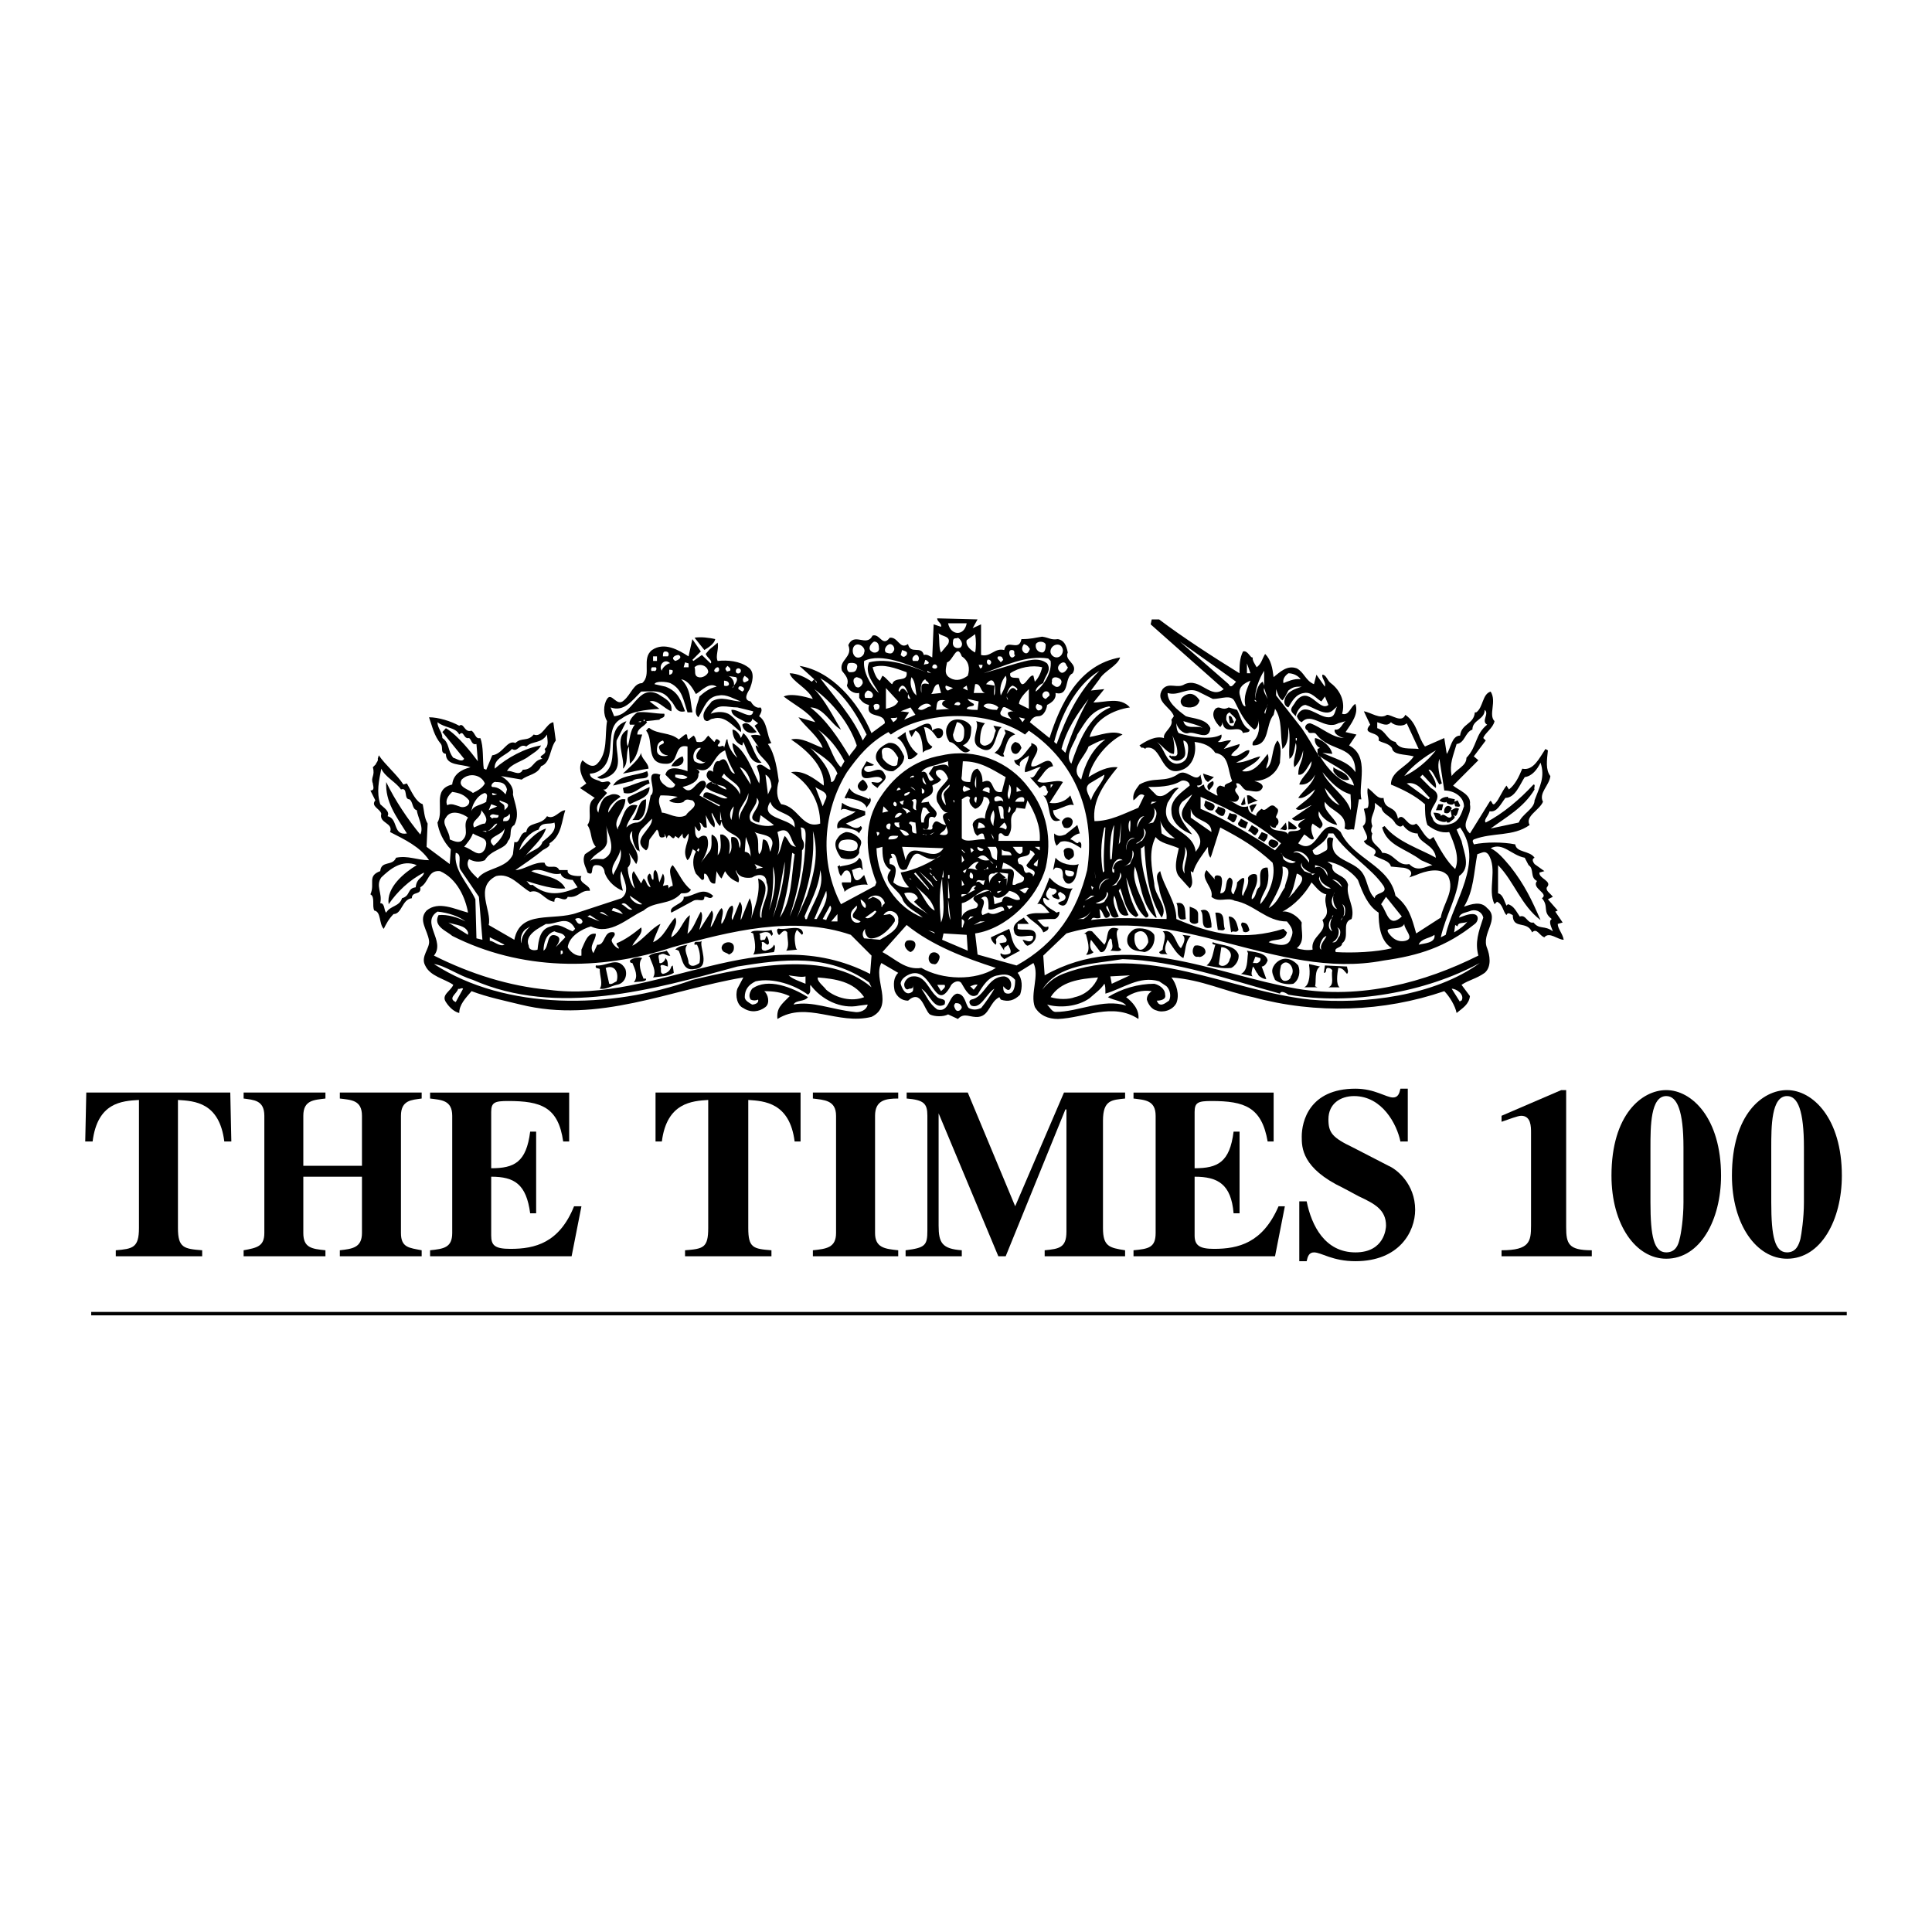 <?xml version="1.0" encoding="utf-8"?>
<!-- Generator: Adobe Illustrator 13.0.0, SVG Export Plug-In . SVG Version: 6.00 Build 14948)  -->
<!DOCTYPE svg PUBLIC "-//W3C//DTD SVG 1.0//EN" "http://www.w3.org/TR/2001/REC-SVG-20010904/DTD/svg10.dtd">
<svg version="1.0" id="Layer_1" xmlns="http://www.w3.org/2000/svg" xmlns:xlink="http://www.w3.org/1999/xlink" x="0px" y="0px"
	 width="192.756px" height="192.756px" viewBox="0 0 192.756 192.756" enable-background="new 0 0 192.756 192.756"
	 xml:space="preserve">
<g>
	<polygon fill-rule="evenodd" clip-rule="evenodd" fill="#FFFFFF" points="0,0 192.756,0 192.756,192.756 0,192.756 0,0 	"/>
	<path fill-rule="evenodd" clip-rule="evenodd" d="M155.416,92.18l0.49-0.141l-0.735-1.088l0.245-0.105l-0.98-1.124l0.49-0.246
		c-0.245-0.351-0.736-0.597-0.596-0.948c0.596-0.632-0.841-0.878-0.736-1.475l0.491-0.141l-0.981-0.703
		c-0.104-0.141-0.351-0.492,0-0.632c-0.49-0.737-1.822-0.491-1.927-1.334c-1.227-0.246-2.943-0.246-4.135,0
		c0-0.105-0.245-0.351,0-0.492c1.927-0.738,3.89-0.246,5.571-1.44c-0.49-0.878,0.98-1.475,1.331-2.318
		c-0.455-0.878,0.631-1.616,0.736-2.564c-0.491-0.632-0.351-1.58-0.245-2.563l-0.246-0.141c-0.596,0.878-1.19,2.213-2.312,1.967
		c-0.351,0.843-0.7,1.581-1.331,2.072l-0.245-0.386c-0.49,0.632-0.735,1.37-1.086,1.721c-0.105,0.14-0.246,0.246-0.351,0
		c0,0-0.141-0.352-0.245-0.105l-1.963,3.161c-1.086-0.983,0.246-1.721,0-2.916c0.141-0.983-1.086-1.37-1.682-1.861l2.523-2.529
		l-0.456-0.387l1.191-1.58l-0.245-0.246c0.14-0.492,0.98-0.983,1.121-1.686c-0.631-0.632,0.245-1.967-0.386-2.95
		c-0.841,0.246-0.735,1.581-1.437,2.072h-0.14c-0.105,1.229-1.332,1.089-1.472,2.318c-0.841,0-0.946,1.335-1.331,1.827l-0.246-1.581
		l-1.927,0.843c-0.736-0.948-0.736-2.318-1.962-3.161c-0.351,0.843-1.332,0-1.822,0c-0.735,0.492-1.576-0.246-2.312-0.351
		l0.631,1.335c-0.981,1.088,1.086,0.597,0.841,1.581c0.351,0.246,0.981,0.246,1.331,0.737c0.105,0.738,1.227,0.597,2.173,0.843
		c-0.701,1.089-2.277,1.476-2.277,2.81c1.191,0.492,2.417,1.089,3.398,1.967c0,0.598,0,1.44,0.245,2.073
		c0.596,0.457,1.331,0.843,2.173,0.702c0.49,1.124,1.086,2.564,0.596,3.688c-0.841-0.738-1.577-2.072-2.173-3.196l-0.351,0.246
		c-0.63-0.351-0.876-1.194-1.366-1.581c-0.841,0.597-1.191-1.229-1.822-0.492c-0.245-1.44-1.331-0.737-1.437-2.072
		c-0.63,0.14-0.98-0.597-1.576-0.984c-0.141,0.633,0.245,1.37,0,1.967l-0.386,0.105c0.141,0.632,0.386,1.37-0.104,1.721
		c0.104,0.491,0.841,1.334,0.104,1.475c0.141,0.597,1.717,0.737,0.981,1.44c0.596,0.386,1.576,0.492,1.717,1.124l1.086,0.105
		c0.49,0,1.331,0.351,0.736,0.983l0.7-0.246c0.876-0.386,2.452-0.843,3.188,0.105c0.701,1.475-0.49,2.705-0.736,4.145l-2.452,1.581
		c-0.455-1.581-0.7-2.669-2.067-3.758c-0.596-3.056-4.239-3.653-5.466-6.357c-2.067-2.072-2.172,2.564-4.239,1.124l0.596-0.878
		c0.351,0.141,0.735,0.737,0.98,0.386c-0.245-0.492-0.385-1.089-0.14-1.475l0.735,0.492c0.736-0.597-0.35-0.843-0.104-1.721
		c0.351,0.737,1.086,1.229,1.821,1.37c-0.245-0.738-1.471-1.475-1.226-2.318c0.596,0.948,2.312,1.194,1.962,2.669
		c0.455,0.246,0.455,0,0.946,0.105l0.49-3.021h0.245c-0.351-1.475,0.876-4.285-1.227-5.374l0.736-1.088l-1.087-0.246
		c0.597-0.878,1.332-1.827,0.981-2.81c-0.49,0.246-0.631,1.229-1.331,0.983c0.35-1.124-0.141-2.318-1.121-3.056
		c-0.351-0.246-0.456-0.843-0.841-0.843c-0.105,0.352,0.385,0.703,0.245,1.194l-0.841-1.194l-0.246,0.948
		c-0.84-0.351-0.98-1.194-1.717-1.581c-0.98-0.351-1.682,0.386-2.312,0.878c-0.105-0.878-0.246-1.722-0.842-2.318
		c-0.35,0.597-0.35,0.948-0.841,1.334c-0.14-0.246-0.49-0.738-0.385-0.983c-0.245,0.105-0.491-0.737-0.981-0.597
		c-0.351,0.703-0.351,1.44-0.351,2.178c-2.558-1.581-5.605-3.547-8.023-5.374h-0.735l-0.105,0.492l7.288,6.463
		c-1.332,1.089-2.312-1.194-3.89-0.492c-0.735,0.492-1.576-0.246-2.207,0.492c-0.841,1.229,0.876,1.827,1.121,2.705l-0.245,0.351
		c0.245,0.738-0.876,1.229-0.736,1.827c-0.841-0.246-1.717,0.246-2.452,0.737l0.245,0.246c0.141-0.141,0.386,0.246,0.386,0
		c1.682-0.386,1.437,3.056,3.644,2.178c0.981-0.351,1.472-1.581,1.227-2.775c0.841,0.105,1.576,0.351,2.067,1.089
		c1.437,0.246,1.191,1.686,1.682,2.81c-0.245,0.246-0.841,0.246-0.736,0.597l-0.455-0.141c-0.49,0.141-0.386,0.738-0.245,0.983
		h-0.141c-0.49-0.351-1.226-0.492-1.226-1.089c-0.351,0.105-0.596,0.492-0.701,0.105c0.841,0,0.351-0.597,0.351-1.089
		c-0.491,0.878-1.332-0.597-2.173-0.105c-1.366,0.983-2.452,0.246-3.924,1.089c-0.455,0.597-0.7,0.984-0.596,1.581
		c0.386-0.246,0.596-0.843,1.086-0.492l-0.596,1.229c-1.472,0.597-2.803,1.334-4.38,1.334c-0.245-2.072,0.981-3.758,2.312-5.374
		c-0.98-0.105-1.962,0.386-2.907,0.983c0.35-1.686,1.927-3.512,3.398-4.25c-0.981-0.492-2.312,0.105-3.294,0.246
		c0.49-1.721,2.312-2.705,4.029-2.95c-0.98-1.089-2.452-0.492-3.644-0.492l1.086-1.334l-1.331,0.141l0.841-1.124
		c0.49-0.843,1.821-1.334,2.067-2.178c-4.135,0.738-5.957,4.636-7.043,8.043l-1.962-1.581c0.14-0.246,0.351-0.597,0.841-0.597
		c0.631,0,0.876-0.878,0.876-1.124c0.49-0.246,0.946-0.597,0.841-1.194c1.472,0.351,0.841-1.581,1.717-1.967
		c0.596-0.983-0.876-1.229-0.49-2.072c-0.141-0.738-0.386-1.229-0.981-1.334c-0.735,0.105-0.841-0.141-1.576-0.246
		c-0.736,0.105-1.087,0.246-2.067,0.246c-0.245,1.334-1.472-0.141-1.717,1.089c-0.981-0.246-1.332,0.737-2.312,0.492V62.29
		l-0.841,0.386l0.491-0.878l-4.029-0.105c0,0.352,0.491,0.492,0.385,0.843l-0.736-0.246l-0.14,3.302
		c-0.245-0.105-0.49-0.351-0.841-0.246c-0.245-0.984-1.332,0-1.577-1.089c-0.841,0.598-0.981-0.737-1.822-0.632
		c-0.736,0.983-0.981-0.457-1.717-0.211c-0.596,1.194-1.822-0.386-2.417,0.948c0.49,1.229-0.981,1.475-0.631,2.564
		c0.385,0.492,0.736,0.843,0.49,1.476c0.141,0.492,0.736,0.843,1.227,0.738v0.492c0.245,0.351,0.491,0.597,0.981,0.702
		c-0.385,1.475,1.577,0.632,1.577,1.827l-1.332,0.983c-1.332-3.161-4.029-6.217-7.183-6.708l1.472,1.334l0.245,0.246v0.14
		l-0.245-0.386l-0.245,0.246c-0.631-0.457-1.472-0.843-2.208-0.843c0.246,0.843,1.822,1.475,2.312,2.564
		c-0.841-0.246-2.172-0.597-2.908-0.246c1.086,0.843,2.418,1.475,3.154,2.564l-1.682-0.492c0.701,0.983,2.067,1.967,2.417,3.056
		c-1.086-0.386-2.067-1.089-3.153-0.843c1.437,0.948,3.399,2.669,3.258,4.601c-0.946-0.703-2.067-1.581-3.258-1.335
		c1.822,1.124,2.908,2.951,2.908,5.128c-1.822,0.597-2.172-1.721-3.889-1.932c-0.49-0.632-0.49-1.475-0.245-2.318
		c-0.141-0.983-0.351-2.705-1.086-3.688l0.351-0.105c-0.491-0.738-0.351-2.072-1.227-2.669c0.14-0.246,0.386-0.632,0.14-0.878
		c-0.49,0.141-0.841-0.352-0.981-0.597c-0.841-0.141-0.245-0.983-0.105-1.229c0.245-0.597,0.596-1.686-0.14-2.178
		c-0.841-0.632-2.067-0.738-3.048-0.632c-0.246-0.457,0.14-1.194,0-1.826c-0.701,0.632-0.701,0.492-1.191,1.124
		c0.105,0.351,0.736,0.702,0.491,0.948l-0.876-0.843l-0.841,0.597l-0.105-0.105l0.841-0.843l-0.841-1.229l-0.385,1.721
		c-0.981-0.632-2.417-1.475-3.644-0.632c-1.086,0.843,0,2.458-0.981,3.301c-0.841,0-1.086,1.089-1.822,1.721
		c-0.736,0.703-1.227-0.878-1.682-0.141c-0.385,0.597-0.385,1.581,0,2.213c-0.245,1.44,0.105,3.161-0.981,4.25
		c-0.49,0.492-1.086,0-1.471-0.351c-0.491,0.703-0.105,1.686,0.385,2.318l-0.63,0.457l1.471,0.984
		c-0.981,0.632-0.14,1.967-0.736,2.705c0.491,0.702,0.246,1.44,0.841,2.177l-1.086,0.738c-0.351,0.737,0.14,1.335,0.245,1.827
		c0.841,0.492,0.105-0.843,0.981-0.738c0.491,0,0.736,0.386,0.736,0.738c0.351,0.983,1.191,1.58,1.822,1.826
		c-0.14-0.597-0.385-1.475-0.14-1.967c0.14,0.738,0.981,1.967,0,2.705l-4.38,1.44c-2.417,0.878-5.711-0.351-6.307,2.705
		l-2.558-1.475c0.35-1.44-1.472-3.758,0.735-4.882c1.437-0.351,2.312,0.983,3.399,1.581c0.981-0.352,1.437,0.878,2.417,0.983
		c0-0.983,1.086,0.246,1.332-0.492c1.121,0.141,1.227-0.703,2.208-0.597c0.105-0.597-1.227-0.737-0.841-1.475h-0.245
		c-0.491,0-1.226-0.105-1.121-0.597h-0.841c-0.351-0.738-1.227,0.105-1.472-0.738c-1.086-0.105-2.067,0.738-2.908,0.738
		c0.841-0.597,1.822-1.229,2.698-1.967c0.105-0.105,0.841-0.352,0.701-0.703c1.227-0.737,1.227-2.318,1.577-3.301
		c-0.595,0-1.086,0.983-1.822,0.597c-0.595,0.984-1.927,0.492-2.067,1.581c-0.701,0-0.595,1.229-1.191,0.983l-0.14,1.229
		c-0.596,1.475-2.803,1.335-3.504,2.424c-0.491-0.492-1.367-1.194-0.876-1.932c0.491,0.246,0.981,0.351,1.577,0.105
		c0.631-1.089,2.067-1.089,2.312-1.932c0.491-0.492,0-1.229,0.631-1.581c0.596-1.124,0-2.213-0.14-3.056
		c0.14-0.878-0.736-1.581-1.191-1.827l2.067,0.352c0.596-0.492,1.577-0.492,1.927-1.334c0.981-0.352,0.84-1.721,1.471-2.564
		l-0.245-1.827c-0.736,0.105-1.086,1.581-1.962,1.229c-0.596,0.737-1.191,0.246-1.822,0.843c-0.841-0.351-1.227,1.089-2.312,1.229
		l-0.596,1.44l-0.245-0.105c-0.14-0.843,0-2.213-0.351-3.056c-0.49,0.141-0.49-0.492-0.875-0.738
		c-0.736,0.246-0.736-0.843-1.227-0.492c-0.841-0.457-2.067-0.843-3.013-0.843c0.351,0.983,0.49,1.826,1.191,2.669
		c0.246,0.386-0.104,0.878,0.491,0.983c0,1.229,1.577,0.983,2.453,1.335c-0.981,0.246-1.717,0.737-1.822,1.721
		c-2.067,0.492-0.736,2.564-1.472,3.793c0.105,0.843,0.596,1.932,1.332,2.669l-0.105,1.475l-2.312-1.721l0.105-2.318
		c-0.351-0.597-0.351-1.334-0.491-1.932c-0.701-0.246-1.086-1.229-1.577-2.072l-0.35,0.105c-0.631-0.983-1.822-1.967-2.453-2.915
		l-0.105,0.351c0.105,0.246-0.351,0.597-0.141,0.492L37.2,76.55c0.245,0.877-0.245,0.983,0,1.615c0,0.211,0.245,0.703-0.245,0.703
		l0.49,0.983c-0.49,0.597,0.491,0.843,0.596,1.335c-0.245,0.983,1.227,0.878,0.876,1.826c1.437,0.738,3.013,1.475,3.889,2.81
		c-1.226,0-2.067-0.492-3.293-0.246c-0.351,0.878-1.472,0.246-1.577,1.335c-1.332,0.492-0.491,1.229-0.981,2.318
		c0.49,0.246,0.14,1.124,0.385,1.616c0.701,0.105,0.456,1.334,0.946,1.826c0.246-0.492,0.491-0.983,0.981-1.475
		c0.84,0,0.84-1.475,1.822-1.581c0-0.738,0.981-0.246,0.841-1.089c0.876-0.492,0.736-1.721,1.962-1.616
		c1.716,0.738,2.558,2.705,2.803,4.145c-1.332-0.351-2.943-1.194-4.134-0.21c-0.876,0.948,0.105,1.932,0.245,3.021
		c0.105,0.737-0.876,1.581-0.386,2.458c0.491,1.089,1.962,1.334,2.803,1.932c-0.245,0.632-1.227,0.983-0.736,1.721
		c0.385,0.598,0.876,0.983,1.332,1.089c0-0.843,0.631-1.476,1.227-2.178c1.577,0.597,3.293,0.948,4.87,1.335
		c7.778,1.932,14.961-1.476,22.249-2.704l-0.596,1.123c-0.245,0.738,0,1.687,0.596,1.933c0.736,0.491,1.577,0.386,2.208-0.105
		c0.49-0.387,0.245-1.335-0.14-1.581c0.981,0,1.717,0.105,2.558,0.492c-0.841,0.843-1.331,1.194-1.227,2.283
		c2.943-1.827,5.992,0.632,9.39-0.211c2.312-1.124,0.105-3.794,0.981-5.374l1.682,0.983c-0.491,0.457-0.491,1.194-0.351,1.826
		c0.246,0.597,0.736,0.948,1.332,0.948c1.332-1.194,1.577,0.878,2.172,1.37c0.491,0.246,1.366,0.246,1.822,0l0.981,0.457
		c0.63-0.703,1.226-0.105,2.067-0.211c1.086-0.141,1.086-1.476,2.066-1.968l0.141,0.246c0.736,0.246,1.331,0.105,1.927-0.491
		c0.245-0.737,0.245-1.581-0.245-2.178l1.577-0.983c0.631,1.229-0.351,3.056,0.14,4.391c0.491,0.843,1.331,1.194,2.312,1.194
		c2.663-0.105,5.466-1.687,8.023,0c0.105-0.949-0.595-1.687-1.226-2.179c0.735-0.491,1.576-0.737,2.558-0.597
		c-0.351,0.246-0.491,0.492-0.491,0.843c0.141,0.492,0.491,0.983,0.981,1.089c0.596,0.246,1.576,0,1.962-0.737
		c0.351-0.843,0-1.932-0.49-2.563c3.153,0.245,5.221,1.369,8.129,1.966c6.342,1.722,13.033,1.476,19.095-0.597
		c0.491,0.492,1.087,1.44,1.227,2.178c0.596-0.491,1.227-0.843,1.331-1.686l-0.841-1.124c0.736-0.492,1.472-0.598,2.312-1.194
		c0.736-0.632,0.491-1.827,0.245-2.459c-0.63-1.475,1.332-2.915,0-4.004c-0.63-0.738-1.576-0.387-2.312-0.141
		c0.98-1.581,0.98-3.407,1.331-5.233c0.49-0.14,0.735-0.386,1.086,0c0.981,1.475-0.105,3.547,0.631,4.987l0.245-0.246
		c0.596,0.246,0.596,0.984,0.946,1.335c0.14-0.351,0.386-0.105,0.631,0c0,1.475,1.437,0.492,1.927,1.721
		c0.49-0.492,0.735,0.352,1.227,0.492c0.49-0.597,1.331,0.246,1.927,0.246C155.906,93.128,155.416,92.672,155.416,92.18
		L155.416,92.18z M148.619,80.94c0.735,0.141,1.086-0.703,1.576-1.334c0.981,0,1.437-1.335,1.928-2.073
		c0.735-0.105,1.226-0.737,1.576-1.44c0.49,1.44-0.105,2.424-0.596,3.758c0,0.843-1.227,1.335-1.577,2.213l-2.803,0.597
		c1.472-1.089,3.294-2.072,4.38-3.899c-0.104-0.141,0.141-0.492-0.104-0.492c-1.367,1.475-3.049,2.916-4.766,3.793
		C147.988,81.818,148.479,81.432,148.619,80.94L148.619,80.94z M138.143,82.416l-0.245,0.14c0.49,1.826,2.312,2.072,3.889,3.267
		l1.122,0.492c-0.736,0.141-1.473,0.738-2.312-0.105c-1.227,0.246-1.473-1.124-2.698-1.124c-0.245-0.703-1.332-0.949-0.981-1.932
		c-0.21-0.246-0.104-0.492,0-0.737c-0.351-0.984,0.386-1.335,0.246-2.318l0.63,0.492v-0.141c0.105,0.878,0.981,0.878,1.437,1.721
		c0.141,0.141,0.491,0.492,0.736,0.141c0.245,0.351,0.735,0.843,1.471,0.843c0.105,0.983,1.683,1.089,1.822,2.423
		C141.786,84.734,139.369,83.996,138.143,82.416L138.143,82.416z M53.001,86.912c1.121-0.457,1.822,0.492,2.943,0.246
		c0.105,0.492,0.841,0.632,1.191,0.632l0.491,0.738c-1.577,0.703-3.048,0.948-4.485-0.246c-0.385,0.105-0.385-0.246-0.631-0.386
		c1.227,0.386,2.803,0.878,3.889,0.737C55.805,87.403,53.983,87.403,53.001,86.912L53.001,86.912z M53.737,82.767
		c0.246-0.843,1.086-0.457,1.577-0.703c0.246,0.843-0.491,1.335-1.191,1.932c-0.245,0.843-1.366,0.843-1.857,1.581
		c0.736-0.948,1.857-1.826,2.208-2.915c-1.086,0.351-1.822,1.334-2.663,2.178C52.056,83.891,52.896,83.013,53.737,82.767
		L53.737,82.767z M41.93,83.259c-1.191-1.44-2.523-3.407-3.398-5.233c-0.105,1.967,0.981,3.407,2.067,5.128
		c-1.437,0.246-0.841-1.476-1.927-1.721c0.246-0.492-0.385-0.843-0.735-1.194c-0.386-1.229-0.14-2.318,0.105-3.547
		c0.385,0.843,1.472,1.335,1.962,2.072c0.736-0.246,0.246,0.983,0.841,0.983c0.385,0.246,0.245,0.949,0.736,1.089
		C41.684,81.573,42.315,82.556,41.93,83.259L41.93,83.259z M41.474,88.527c-0.876,0.105-0.491,0.843-1.367,1.089
		c-0.245,0.843-1.191,0.737-1.576,1.44c-0.246-0.21-0.105-0.948-0.596-0.948c0.245-0.983-0.491-1.721,0.105-2.564
		c0.876-0.843,2.067-1.827,3.539-1.229c-1.227,0.738-3.048,2.213-2.803,3.898c0.841-1.229,2.067-2.423,3.539-3.161
		C42.175,87.649,41.58,87.544,41.474,88.527L41.474,88.527z M145.325,74.232c0.841-0.105,0.841-1.194,1.577-1.44
		c0-0.983,1.226-0.983,1.226-1.967c0.491,0.386-0.385,1.124,0.245,1.476c-1.226,0.983-0.98,2.177-2.066,3.301
		c0,0.843-0.981,1.089-1.472,1.826C144.59,76.199,144.975,75.461,145.325,74.232L145.325,74.232z M139.229,74.021
		c-0.841-0.14-0.945-1.124-1.821-1.37v-0.597c0.385,0.105,0.98,0.492,1.366,0c0.35,0.351,1.191,0.492,1.576,0.105l1.191,2.564
		C140.7,74.618,139.614,74.864,139.229,74.021L139.229,74.021z M143.258,74.864c-0.841,1.088-2.067,2.072-3.153,2.563
		C140.841,76.445,142.172,75.461,143.258,74.864L143.258,74.864z M142.522,79.746l-2.173-1.581c1.086-0.246,1.683,0.843,2.312,1.44
		L142.522,79.746L142.522,79.746z M144.835,82.17c-0.736,0.246-1.717,0.246-1.927-0.597c-0.736-0.983,1.576-1.967-0.141-2.951
		l-1.086-1.089l0.245-0.246c0.49,0.492,0.841,0.983,1.331,1.334c0.105-0.597-0.35-1.194-0.735-1.826
		c0.386-0.105,0.735,0.983,1.086,1.475l0.245-0.105c-0.245-0.878-0.49-1.721-0.245-2.458l0.49,3.161
		c0.981,0,1.963,0.632,1.963,1.581C145.815,81.187,145.57,81.924,144.835,82.17L144.835,82.17z M143.118,93.269
		c0.14,0.843-1.086,0.843-1.577,0.983C141.786,93.62,142.662,93.62,143.118,93.269L143.118,93.269z M140.104,92.18
		c0,0.597,1.086,1.44,0.105,1.686c-0.596,0.141-1.087-0.105-1.437-0.492C137.652,92.18,139.72,93.023,140.104,92.18L140.104,92.18z
		 M131.836,94.744c-0.386-0.141,0-0.983,0.245-1.229l0.245-0.14C132.326,93.62,131.591,94.252,131.836,94.744L131.836,94.744z
		 M130.96,94.744c-0.49,0.105-1.191,0-1.577-0.141c0.877-0.737,0.386-1.686,0.491-2.564c-0.351-0.597-1.227-1.194-1.927-1.088
		c1.19-0.598,2.312-1.827,2.907-2.916c0.351,0.351,0.841,1.089,1.472,1.194c-0.385,1.124,0.596,1.721-0.385,2.564
		C132.537,93.023,130.715,93.375,130.96,94.744L130.96,94.744z M128.052,92.672c-3.89,1.194-7.042,0.597-10.687-0.983
		c0-1.721-1.227-3.161-1.611-4.777c-0.596,0.386-0.21,1.124-0.105,1.721c0.105,0.984,0.841,2.073,0.736,3.056
		c-2.312,0-5.011-0.246-7.533,0.105c0.245-0.492,0.455,0,0.946-0.246l-0.105-0.843c0.49,0.246,0.351,1.229,0.981,0.737
		c0.245-0.386-0.491-0.737-0.246-1.089c0.351,0.352,0.246,1.581,1.191,1.089c-0.245-0.597-0.7-1.475-0.455-2.072
		c0.35,0.492,0.21,2.318,1.437,1.932l-0.981-2.424l0.141-0.246c0.35,0.843,0.49,2.319,1.472,2.81c0.104,0.105,0.21,0,0.35-0.14
		c-0.735-1.335-0.98-2.178-1.226-3.758c0.49,1.229,0.876,3.161,1.962,4.004c0.596-0.105,0-0.597,0-0.843
		c-0.491-1.335-1.472-2.81-1.086-4.25c0.595,1.581,0.595,3.758,2.066,5.093h0.105c-0.596-2.178-1.577-4.391-1.577-6.919
		c0.105,0,0.246-0.141,0.351-0.246c0.141,2.529,0.386,5.093,1.717,7.166c0.736-1.089-0.735-2.178-0.735-3.407
		c-0.245-1.581-0.596-3.161,0.14-4.636c0.456,0.632,1.437,0.737,2.312,1.124c-0.14,0.703-0.631,2.178,0.105,2.916l0.981,1.088
		c0.49-0.491,0.104-1.229,0.104-1.721l0.245,0.141c0.141-0.843,1.087-1.967,1.472-2.564c0,0.352,0,0.738,0.245,1.089l0.105-0.246
		l0.876-2.775c2.067,1.089,3.504,1.932,5.221,3.512c0.351,1.229-0.245,3.056-1.227,4.145c0-0.737,0.596-1.334,0.735-2.072
		c0.105-0.492,0.105-1.089,0-1.581c-1.226-0.105-0.49,1.581-0.84,1.967c-0.386,0.246-0.246,0.948-0.736,1.194
		c-0.14-0.597,0.736-1.335,0.49-2.424c-0.245-0.246-0.876,0-0.876,0.352c0.141,0.632-0.351,1.229-0.49,1.721
		c-0.455-0.14,0.876-2.81-0.596-1.334c0,0.492-0.245,0.843-0.351,1.194c-0.63-0.352,0.351-1.335-0.385-1.686
		c-0.596,0.351-0.105,1.581-0.946,1.581c0.104-0.597,0.351-1.475,0-1.721c-0.631-0.246-0.631,0.246-0.49,0.386l0,0l-0.876-0.983
		c-0.701,0.843,0.735,1.721,0.49,2.669c0.735,0.632,1.577,0,2.312,0.386c1.962,0.351,3.153,2.072,5.221,2.072
		c0.49,0.597,0.735,0.983,0.385,1.686c-0.245,0.983-1.471,0.632-2.207,0.387c0.386-0.387,1.612,0,1.822-0.984L128.052,92.672
		L128.052,92.672z M108.852,90.846c0,0,0-0.141,0-0.246C108.852,90.705,108.852,90.846,108.852,90.846
		c-0.141,0.351-0.386,0.597-0.736,0.843h-0.63C107.87,91.688,108.606,91.442,108.852,90.846L108.852,90.846z M108.115,90.6v-0.246
		h0.105L108.115,90.6L108.115,90.6z M109.307,90.108c0.736-0.246,1.121-0.492,1.121-1.124c0.351,0.246-0.14,0.738-0.245,0.983
		C109.938,90.108,109.692,90.213,109.307,90.108L109.307,90.108z M110.919,88.387c0.595-0.246,0.841-0.843,0.841-1.334
		c0.35,0.492-0.246,0.843-0.386,1.229L110.919,88.387L110.919,88.387z M115.754,81.678c0,0.738,0.876,1.581,1.472,1.967
		c-0.491,0-0.841-0.14-1.332-0.492L115.754,81.678L115.754,81.678z M118.206,84.488c0.596,0.738-0.245,1.721,0,2.669
		C117.61,86.455,118.451,85.331,118.206,84.488L118.206,84.488z M128.052,85.717l-0.104-0.386c0-0.105-0.141-0.105-0.141-0.246
		l0.141,0.246c0.245,0.386,1.19,0.632,1.331,0.632C128.893,86.314,128.297,85.963,128.052,85.717L128.052,85.717z M129.383,87.157
		c1.227,0.387,0,1.37-0.245,1.827l-0.596,0.632C129.033,88.878,129.138,88.141,129.383,87.157L129.383,87.157z M127.947,86.455
		c1.19,0.105,0.245,1.581,0.245,2.072c-0.491,0.703-0.736,1.581-1.612,2.072C127.071,89.616,128.192,88.036,127.947,86.455
		L127.947,86.455z M131.205,86.561v-0.246c0.631,0.141,1.121,0.386,1.227,0.843v0.246C132.326,87.157,131.941,86.209,131.205,86.561
		L131.205,86.561z M131.591,87.649l0.104-0.246c-0.104,0.632,0.631,0.983,1.087,1.229C132.187,88.773,131.695,88.141,131.591,87.649
		L131.591,87.649z M132.782,91.688c0.245-0.141,0-0.246,0.245-0.386c-0.245,0.492-0.49,0.983-0.105,1.615
		C132.432,92.672,132.537,92.04,132.782,91.688L132.782,91.688z M134.008,90.354l-0.104-0.141c0.35,0.141,0.35,0.633,0.245,1.089
		l-0.141,0.14c-0.104,0.105-0.104,0.352-0.245,0.352l0.245-0.352C134.148,91.197,134.148,90.705,134.008,90.354L134.008,90.354z
		 M132.922,87.79c0.351-0.14,0.841,0.352,0.981,0.738C133.763,88.387,133.167,87.79,132.922,87.79L132.922,87.79z M133.167,88.984
		c-0.245,0.386-0.245,1.229,0.245,1.721c-0.49-0.105-0.63-0.738-0.49-1.089L133.167,88.984L133.167,88.984z M133.518,92.672
		l-0.105-0.141c0.351,0.141,0.351,0.492,0.246,0.843c-0.246,0.246-0.246,0.737-0.736,0.632
		C133.518,93.761,133.658,93.023,133.518,92.672L133.518,92.672z M133.903,94.112c0.841-0.597-0.141-2.072,0.946-2.423
		c0.385-1.229-0.597-2.213-0.351-3.407c-0.246-1.124-1.717-0.878-1.577-1.967l-0.49-0.352c0.98,0.105,2.312,0.843,3.048,1.827
		c0.491,1.335,0.981,2.564,2.067,3.267c0,1.124,0.105,2.81,1.331,3.547c-1.576,0.387-3.889,0.492-5.605,0.387
		C133.027,94.498,133.903,94.604,133.903,94.112L133.903,94.112z M139.859,91.442c-1.331,1.229-1.472-0.491-2.067-1.229l0.491-0.737
		L139.859,91.442L139.859,91.442z M132.537,83.153h0.49c1.366,2.072,3.784,3.407,5.01,5.233c0.491,0.843-0.875,0.597-0.875,1.229
		c-0.701-0.632-0.701-1.721-1.191-2.459c-0.876-1.44-3.539-1.194-2.943-3.512c-1.086-0.492-0.351,0.983-0.701,1.194
		c-0.49,0.246-1.227,0.878-1.366,0C131.45,84.382,132.326,83.996,132.537,83.153L132.537,83.153z M131.205,87.157l-0.245,0.141
		c-0.105,0-0.105-0.141-0.105-0.141c-0.14,0-0.385-0.105-0.735-0.246c-0.105-0.211-0.49-0.457-0.245-0.843
		c-0.105,0.632,0.735,0.843,0.98,1.089C130.96,87.157,131.1,87.157,131.205,87.157L131.205,87.157z M130.609,85.823v0.246
		c-0.35-0.492-0.98-1.229-1.576-0.983C129.278,84.734,130.26,84.98,130.609,85.823L130.609,85.823z M132.187,78.622l1.472,1.721
		C133.027,80.098,132.326,79.36,132.187,78.622L132.187,78.622z M134.744,80.835c-0.351-1.335-2.207-2.459-2.803-3.794
		c0.841,0.984,1.576,1.827,2.803,2.213C134.744,79.746,134.85,80.343,134.744,80.835L134.744,80.835z M128.542,67.172
		c0.491,0,0.981,0.246,1.227,0.597c-0.631-0.105-1.366,0.246-1.717,0.386C127.947,67.769,128.192,67.418,128.542,67.172
		L128.542,67.172z M127.316,68.752c0.14,0.387,0.245,0.878,0.631,1.124c0.245-0.246,0.455-0.737,0.595-0.983
		c0.491-0.387,0.736-0.387,1.332-0.387c-0.736,0.246-1.472,0.492-1.682,1.229c-0.141,0.351,0,0.738,0.35,0.843
		c0.351-0.597,0.736-1.335,1.577-1.44c0.735-0.141,1.227,0.597,1.717,0.843l0.351-0.492l0.351,0.843
		c-0.946,0.738-1.928-2.072-3.259-0.351c-0.245,0.492-0.736,0.738-0.245,1.229l0.245,0.246c0.104-0.492,0.49-1.124,0.981-1.124
		c0.84,0.246,2.066,1.229,2.768,0.492l0.385-0.351c-0.245,0.351-0.14,1.089-0.875,1.089c-1.087,0-2.418-1.686-3.154-0.105
		c0.141,0.351,0.246,0.492,0.491,0.597c0.98-1.089,2.312,0.843,3.644,0.105l0.735-0.211c-0.35,0.211-0.49,0.948-1.086,0.843
		c-0.14,0.492,0.736,0.843,0.981,0.843c-1.227,0-2.312-1.089-3.434-1.475c-0.455,0-0.701,0.492-0.245,0.737
		c0.14,0.492,0.63,0,0.876,0.387c1.437,1.826,3.889,0.948,3.889,3.758c-0.735-1.089-2.067-1.334-3.293-1.932l0.98,0.105
		c-0.14-0.738-0.98-1.44-1.717-1.581c-0.105,0.386,0.141,0.843,0.49,0.983l-0.245,0.105v0.492c0.141,0.141,0.141,0.246,0.245,0.246
		c1.332,0.984,3.049,1.476,3.399,2.916c-1.577-0.457-2.558-1.581-3.399-2.916h-0.104l-0.141-0.246
		c-0.49-0.843-0.98-1.686-1.576-2.564l-2.558-3.267V68.752L127.316,68.752z M129.278,73.881v-0.246h0.104v0.246H129.278
		L129.278,73.881z M126.475,69.736c-0.14-0.351-0.49-0.737-0.35-1.089L126.475,69.736L126.475,69.736z M126.475,70.228l-0.245,0.983
		C125.984,71.071,126.475,70.579,126.475,70.228L126.475,70.228z M126.125,66.926v1.476l-0.141-0.386
		c-0.49,0.246-0.735,1.124-0.735,1.721C125.144,68.999,125.635,67.664,126.125,66.926L126.125,66.926z M125.249,69.841l0.14,0.141
		h-0.14l-0.105-0.141H125.249L125.249,69.841z M124.408,66.188l0.351,0.983h-0.351V66.188L124.408,66.188z M124.759,67.91
		c-0.351,0.843-0.736,1.581-0.491,2.564c-0.351,0-0.455-0.738-0.596-1.229C123.567,68.506,124.162,68.155,124.759,67.91
		L124.759,67.91z M117.716,64.011c1.717,1.229,3.784,2.669,5.606,4.004c-0.246,0.246-0.491,0.737-0.736,0.246L117.716,64.011
		L117.716,64.011z M118.451,75.461c-0.14,0.492-0.63,0.738-1.086,0.738c-1.121-0.105-1.121-1.581-1.962-2.178
		c0.596,0.351,1.086,1.194,1.717,1.194c0.105-0.597,0-1.334-0.141-1.827c0.246,0.632,0.491,0.983,0.491,1.827
		c-0.105,0.386-0.491,0.141-0.596,0.246l-0.141-0.105l-0.104,0.105c0.245,0.387,0.841,0.632,1.331,0.246
		c0.596-0.351,0.105-1.335,0.105-1.826C118.697,74.021,118.557,74.864,118.451,75.461L118.451,75.461z M123.567,79.746
		c0.245-0.491-0.736-0.737-0.141-1.229l-0.104-0.352c0.49-0.14,0.595,0.597,1.086,0.703c0.49,0,1.331,0.387,1.576-0.351
		c0-0.352-0.49-0.492-0.841-0.597c1.086,0,2.173-0.632,2.558-1.827c0-0.632,0.246-1.616-0.245-2.212
		c-0.631,0.737-0.385,2.318-1.121,2.81c0-0.492,0.386-0.738,0.14-1.475c-0.595,0.737-1.331,1.967-2.558,1.721
		c0.351-0.386,1.472-0.738,1.822-1.476c-0.735,0.141-1.472,0.632-2.417,0.632c0.49-0.246,1.331-0.632,1.331-1.229
		c-0.491-0.141-1.086,0.843-1.822,0.492c0.245-0.492,0.841-0.632,0.841-1.124l-1.576,0.492l0.735-0.843
		c-0.385-0.105-0.981,0.246-1.331,0.14c0.245-0.14,0.455-0.492,0.35-0.737c-0.98,0.597-3.048,0.246-4.239-0.141
		c-0.245-0.246-0.245-0.843-0.245-0.983c0.105,0.492,0.701,1.124,1.191,0.983c0.631-0.246,2.067,0.878,2.207-0.492
		c-0.385-0.949-1.717-0.949-2.452-1.194c-0.841-0.632-1.822-1.37-1.822-2.318c1.121,0.351,1.962-0.633,3.049-0.141l1.472,0.737
		c0.84,0,1.821-0.492,2.172,0.246c0.49,0.983,0.98,2.072,1.962,2.81c0.351-0.14,0.491-0.737,0.351-1.089
		c0.245,0.843,0.141,1.686-0.49,2.318c0,0.105-0.105,0.211,0,0.351c1.717,0,1.226-2.072,2.067-3.056l0.14-0.597
		c0.736,1.088,0.49,2.423,0.736,4.004c0.595-0.492,0.595-1.44,0.595-2.178c0.245,0.983,0,2.178,0.105,3.161
		c0.49-0.246,0.49-1.089,0.631-1.581c0.245,0.738-0.386,1.721-0.141,2.424c0.491-0.457,0.736-1.089,0.876-1.686
		c0,1.229-0.49,1.334-0.49,2.423c0.596,0.14,0.946-0.843,1.331-1.335c0,0.984-0.98,1.475-1.226,2.318
		c0.841,0.105,1.331-0.492,1.576-0.983c-0.245,0.983-1.191,1.581-1.682,2.318c0.596,0.14,1.191-0.492,1.682-0.843
		c-0.351,0.843-1.331,1.335-1.927,1.932c0.49,0.386,1.331-0.352,1.576-0.352l-1.962,1.334c0.386,0.387,0.876,0.141,1.367,0
		c-0.386,0.246-1.122,0.633-0.491,0.984c-0.245,0.492-1.366,0-1.227,0.597c0,0.141,0,0.246,0,0.386c0-0.14,0-0.246,0-0.386
		c-0.35-0.597-1.717-0.105-1.821-0.948c0.104,0.246,0.596,0.457,0.596,0.105c0.385-0.246,0.245-0.738,0-0.843
		c-0.105-0.141,0.49-0.737,0-0.983c-0.596-0.738-0.981,0.597-1.437,0.105c-0.245,0.141-0.736,0.632-0.491,0.737
		c-0.49-0.246-0.876-0.351-0.876-0.983c-0.841,0.246-1.19-0.351-1.927-0.597C122.691,79.852,123.322,80.238,123.567,79.746
		L123.567,79.746z M118.066,71.949c0.631,0.211,1.472,0.352,1.962,0.703C119.433,72.3,118.312,72.897,118.066,71.949L118.066,71.949
		z M119.783,79.5c3.153,1.335,5.466,2.564,8.023,4.636l-0.596,0.703c-2.207-1.44-4.765-3.021-7.428-4.145V79.5L119.783,79.5z
		 M120.869,83.013l-2.067-1.44v-0.878C119.047,82.064,120.869,81.678,120.869,83.013L120.869,83.013z M117.821,77.92
		c0.245-0.141,0.876,0,0.876,0.457c-0.736,0.632-1.963,1.37-1.822,2.564c0,1.124,1.086,1.967,2.067,2.318
		c-0.491-0.703-1.963-2.178-0.981-3.267l0.981-0.737c-0.386,0.843-1.577,1.686-0.736,2.669c0.736,0.632,2.067,1.581,1.332,2.705
		l-0.246,0.352c-0.245-2.318-3.748-2.073-2.803-4.882c0.386-0.597,0.631-1.089,1.121-1.476c-0.735-0.246-1.226,1.124-2.207,0.738
		l-0.841-0.843C115.403,78.517,116.875,78.517,117.821,77.92L117.821,77.92z M115.403,79.992l-0.596,0.246l0.105-0.246H115.403
		L115.403,79.992z M115.158,80.695l-0.105-0.105c0.596,0.351,0.245,1.088,0,1.475l-0.49,0.105
		C115.053,81.924,115.298,81.187,115.158,80.695L115.158,80.695z M114.177,81.432c-0.351,0.141-0.596,0.738-0.735,1.124l0.035,0.211
		C113.336,82.311,113.581,81.432,114.177,81.432L114.177,81.432z M114.072,82.662c0.49,0.351,0.104,0.843-0.141,1.229
		c-0.245,0-0.351,0.351-0.596,0.246C113.687,83.996,114.422,83.505,114.072,82.662L114.072,82.662z M112.74,81.818
		c0.105,0.246,0,0.843,0,1.194C112.601,82.907,112.495,82.17,112.74,81.818L112.74,81.818z M113.231,83.645
		c-0.736,0-0.876,0.737-0.876,1.194C112.25,84.382,112.601,83.399,113.231,83.645L113.231,83.645z M112.986,85.085v-0.246
		c0.35,0.492-0.141,0.983-0.246,1.37l-0.631,0.246C112.74,86.209,112.986,85.823,112.986,85.085L112.986,85.085z M111.864,82.064
		l-0.104,1.932l-0.141,0.246L111.864,82.064L111.864,82.064z M112.005,85.823c-0.491,0-0.841,0.246-0.981,0.878h0.141v0.352h-0.141
		C110.778,86.561,111.374,85.331,112.005,85.823L112.005,85.823z M111.164,82.311l-0.245,3.407c-0.141,0-0.141,0-0.141,0.105
		C110.674,84.839,110.778,83.013,111.164,82.311L111.164,82.311z M110.183,82.556h0.105c-0.105,1.44-0.245,3.161-0.105,4.355
		l-0.14,0.141C109.798,85.577,109.798,84.137,110.183,82.556L110.183,82.556z M110.674,87.649c-0.631,0.14-0.981,0.737-0.981,1.124
		C109.552,88.281,110.043,87.649,110.674,87.649L110.674,87.649z M109.307,87.544v0.105l-0.105-0.738L109.307,87.544L109.307,87.544
		z M109.201,89.37l-0.98,0.492l0.631-0.492H109.201L109.201,89.37z M108.852,88.387l0.245,0.141l-0.141,0.246L108.852,88.387
		L108.852,88.387z M108.711,78.166l1.472-0.878c0,0.632-1.086,1.581-1.331,2.564C108.606,79.255,108.115,78.622,108.711,78.166
		L108.711,78.166z M110.288,73.775c-1.332,0.948-2.067,2.529-2.418,4.004c-1.227-1.089,0.351-2.178,0.736-3.302
		C109.097,74.232,109.692,73.881,110.288,73.775L110.288,73.775z M110.674,70.474l0.104,0.105c-2.172,0.878-3.153,3.442-3.89,5.62
		c-0.735-0.843,0.351-2.072,0.597-2.915C108.361,71.949,108.852,70.825,110.674,70.474L110.674,70.474z M106.294,75.11l-0.386-0.386
		c0.49-1.932,1.577-3.513,2.698-4.988C107.73,71.316,106.889,73.143,106.294,75.11L106.294,75.11z M109.692,66.926
		c-2.207,2.213-3.294,4.637-4.274,7.306l-0.245-0.211C105.803,71.562,107.239,68.401,109.692,66.926L109.692,66.926z
		 M103.105,67.418c-0.456-0.246-1.087,1.826-1.437,0.246c-0.386-0.105-0.981,0.105-0.876-0.492c0.876-0.597,2.207-0.843,3.188-0.597
		c-0.141,0.597-0.386,1.089-0.736,1.44L103.105,67.418L103.105,67.418z M101.669,70.228c0-0.492,0.596-1.088,0.98-1.475v1.967
		L101.669,70.228L101.669,70.228z M102.265,71.703l-0.246,0.352l-0.35-0.492L102.265,71.703L102.265,71.703z M100.933,71.808
		c-0.245-0.246-1.576-0.246-0.98-0.983c0.14-0.738,0.841,0.246,1.331,0.141c-0.245,0-0.49,0-0.7,0.105
		C100.442,71.316,100.793,71.562,100.933,71.808L100.933,71.808z M100.337,67.418c0.246,0.492-0.14,1.334-0.49,1.967
		C99.706,68.752,99.847,68.015,100.337,67.418L100.337,67.418z M100.442,69.244c0,0.141,0,0.141,0,0.246l0.141,0.351
		c-0.141-0.105-0.141-0.21-0.141-0.351v-0.105C100.442,69.385,100.442,69.385,100.442,69.244c0.141-0.351,0.245-0.738,0.596-0.843
		c0.245,0.105,0.631,0.351,0.386,0.492C100.933,68.261,100.688,68.999,100.442,69.244L100.442,69.244z M103.49,70.825
		c-0.245-0.246-0.14-0.492,0-0.597c0.246,0.105,0.491,0.105,0.491,0.352C103.981,70.825,103.596,70.965,103.49,70.825L103.49,70.825
		z M104.331,69.736c-0.35-0.105-0.49-0.492-0.104-0.737c0.35-0.105,0.49,0.141,0.49,0.386L104.331,69.736L104.331,69.736z
		 M105.312,68.506c-0.14-0.105-0.49-0.246-0.351-0.491c-0.14-0.703,0.946-0.457,0.946,0
		C105.908,68.261,105.663,68.647,105.312,68.506L105.312,68.506z M106.539,66.575c0,0.105-0.386,0.738-0.736,0.492
		c-0.49-0.386-0.14-0.878,0.246-0.983C106.398,66.083,106.294,66.329,106.539,66.575L106.539,66.575z M104.822,64.854
		c0.14-0.598,1.086-0.843,1.227,0c0,0.386-0.246,0.737-0.631,0.737C105.067,65.591,104.717,65.24,104.822,64.854L104.822,64.854z
		 M103.351,64.256c0.245-0.386,0.98-0.246,0.98,0.105c0,0.387-0.104,0.738-0.35,0.738C103.596,65.1,103.245,64.749,103.351,64.256
		L103.351,64.256z M102.159,64.256c0.245,0.105,0.351,0.105,0.596,0.492c-0.105,0.246-0.245,0.597-0.596,0.351
		C101.914,64.854,101.914,64.608,102.159,64.256L102.159,64.256z M100.933,64.854c0.491,0,0.105,0.492,0.351,0.492
		c-0.105,0.246-0.351,0.351-0.49,0.14C100.688,65.346,100.583,64.854,100.933,64.854L100.933,64.854z M99.602,65.486
		c0.351,0,0.351,0,0.49,0.351l-0.245,0.246C99.706,65.837,99.356,65.697,99.602,65.486L99.602,65.486z M98.516,65.837
		c0.21-0.14,0.596,0.246,0.21,0.492C98.516,66.329,98.375,66.083,98.516,65.837L98.516,65.837z M104.576,65.697l0.246,0.246
		c0.14,1.229-0.736,2.459-1.472,3.056c-0.105-0.246,0.386-0.738,0.735-0.843c0.141-0.737,0.876-1.229,0.386-1.967
		c-0.876-0.703-2.067-0.246-3.048,0l-3.294,0.983C100.197,66.435,102.404,65.346,104.576,65.697L104.576,65.697z M98.375,68.261
		c0.981-1.194,0.981,0.738,0.841,1.124c-0.104-0.141,0-0.632,0-0.983L98.375,68.261L98.375,68.261z M99.602,70.579l-0.141,0.246
		c-0.596,0-0.945-0.105-1.331-0.351C98.271,69.982,99.356,70.228,99.602,70.579L99.602,70.579z M98.024,66.329
		c0,0.105,0,0.351-0.245,0.351l-0.14-0.351H98.024L98.024,66.329z M98.271,69.139h-1.122l0.141-0.878
		C97.885,68.155,97.779,68.999,98.271,69.139L98.271,69.139z M94.836,67.664c-0.701-0.352-0.455-0.984-0.35-1.581
		c0.596-0.141,0.981-1.967,1.472-0.597c0.701,0.457,0.841,1.194,0.596,1.932C96.062,67.769,95.467,68.015,94.836,67.664
		L94.836,67.664z M95.817,70.228c-0.105,0.246-0.351,0.105-0.491,0.105h-0.105C95.222,70.087,95.712,69.876,95.817,70.228
		L95.817,70.228z M94.731,70.72L93.4,70.825c0.105-0.738,0-1.089,0.981-0.948c0.105-0.035-0.385,0-0.385,0.351
		C93.996,70.474,94.591,70.72,94.731,70.72L94.731,70.72z M94.591,68.893c-0.21,0-0.35-0.387-0.21-0.492l0.701,0.246L94.591,68.893
		L94.591,68.893z M95.082,64.011c0-0.492,0.385-0.246,0.491-0.386c0.245,0.141,0.63,0.632,0.245,0.983
		C95.467,64.749,94.977,64.608,95.082,64.011L95.082,64.011z M96.448,68.401l0.105,0.492l-0.491-0.246L96.448,68.401L96.448,68.401z
		 M97.148,70.228c-0.245-0.141-0.595-0.351-0.595-0.492l1.086,0.246l-0.105,0.843c-0.386,0-0.736,0-1.086-0.105
		C96.553,70.333,97.289,70.579,97.148,70.228L97.148,70.228z M97.289,63.273c0.105,0.597,0.105,1.334,0,1.826
		c-0.491-0.246-0.981-0.738-0.841-1.229L97.289,63.273L97.289,63.273z M96.448,62.185c-0.245,1.334-1.612,1.229-1.857,0H96.448
		L96.448,62.185z M94.591,64.256L93.89,65.1c-0.245-0.351-0.14-1.475-0.245-1.932C93.89,63.519,94.977,63.414,94.591,64.256
		L94.591,64.256z M93.89,69.139l-0.981,0.105c0.245-0.246,0.245-0.983,0.736-0.983L93.89,69.139L93.89,69.139z M93.505,66.575
		c-0.105,0.246-0.491,0.105-0.491,0C93.014,66.188,93.505,66.188,93.505,66.575L93.505,66.575z M92.524,67.066v-0.141l0.385,0.246
		L92.524,67.066L92.524,67.066z M92.909,70.474c-0.49,0-0.841,0.597-1.332,0.246C91.928,70.228,92.664,69.982,92.909,70.474
		L92.909,70.474z M92.313,67.769c0.105,0.246,0.351,0.246,0.351,0.492c-0.351-0.105-0.736-0.105-0.736,0.246v0.633
		C91.823,68.752,91.823,68.015,92.313,67.769L92.313,67.769z M92.313,65.837c0.105,0,0.21,0.105,0.351,0.246
		c0,0.246-0.245,0.105-0.491,0.246L92.313,65.837L92.313,65.837z M91.333,65.346c0.245-0.105,0.49,0.351,0.245,0.597h-0.49
		C90.947,65.697,91.087,65.486,91.333,65.346L91.333,65.346z M90.001,64.854c0.351,0.14,0.596,0.14,0.456,0.492
		c-0.245,0.246-0.35,0.246-0.595,0L90.001,64.854L90.001,64.854z M88.775,64.256c0.35,0,0.596,0.492,0.35,0.738
		c-0.105,0.246-0.35,0.246-0.736,0.105C88.144,64.854,88.389,64.362,88.775,64.256L88.775,64.256z M87.198,64.011
		c0.351,0,0.49,0.246,0.49,0.597c0.105,0.492-0.49,0.632-0.736,0.386C86.567,64.749,86.812,64.256,87.198,64.011L87.198,64.011z
		 M85.131,64.608c0.351-0.738,1.332,0,1.086,0.492c0,0.246-0.351,0.597-0.736,0.492C85.131,65.486,84.991,64.994,85.131,64.608
		L85.131,64.608z M84.641,66.188c0.245-0.105,1.086-0.105,0.841,0.492c-0.105,0.386-0.351,0.386-0.736,0.386
		C84.395,66.926,84.5,66.329,84.641,66.188L84.641,66.188z M85.376,68.506c-0.245-0.351-0.385-0.842,0.105-0.948
		c0.385,0.105,0.595,0.21,0.595,0.597C85.972,68.401,85.727,68.752,85.376,68.506L85.376,68.506z M86.217,65.942
		c1.716-0.843,4.484,0.387,6.202,1.124c-1.577-0.632-3.784-1.475-5.711-0.983c-0.49,1.089,0.491,2.178,0.981,3.056
		C86.812,68.401,86.077,66.926,86.217,65.942L86.217,65.942z M89.861,70.965l0.98-0.386l0.491,0.737l-1.121,0.492l0.49-0.737
		L89.861,70.965L89.861,70.965z M89.756,68.999c-0.245,0,0-0.492,0.245-0.597c0.351,0,0.456,0.492,0.596,0.738
		C90.457,69.139,90.106,68.261,89.756,68.999L89.756,68.999z M90.842,69.736c-0.385,0-0.245-0.246-0.245-0.492L90.842,69.736
		L90.842,69.736z M90.947,67.559c0.385,0.457,0.385,1.194,0.49,1.826C90.947,68.999,90.702,68.155,90.947,67.559L90.947,67.559z
		 M86.953,69.631h-0.63c-0.105-0.246-0.105-0.492,0.245-0.738C86.953,68.893,87.303,69.385,86.953,69.631L86.953,69.631z
		 M87.688,70.72c-0.14,0.105-0.49,0.246-0.49-0.141c-0.14-0.246,0.105-0.352,0.245-0.352C87.794,70.228,87.794,70.474,87.688,70.72
		L87.688,70.72z M88.039,67.418l-0.245,0.492c-0.351-0.141-0.596-0.843-0.736-1.335c1.086-0.386,2.312,0.105,3.398,0.492
		c0.14,1.089-1.191,0.352-1.437,1.194C88.88,68.261,88.389,67.559,88.039,67.418L88.039,67.418z M88.389,70.72v-2.073l1.227,1.335
		C89.371,70.474,88.88,70.579,88.389,70.72L88.389,70.72z M89.511,71.562c0,0.246-0.246,0.386-0.386,0.492l-0.245-0.352
		C88.775,71.562,89.371,71.703,89.511,71.562L89.511,71.562z M86.462,73.284l-0.386,0.597c-0.946-2.318-2.768-4.25-4.239-6.217
		C84.01,68.893,85.376,71.071,86.462,73.284L86.462,73.284z M80.856,70.579c1.331,0,2.067,1.721,3.048,2.212
		c-0.736-1.229-1.577-2.915-2.663-4.039c1.822,1.334,3.504,3.407,4.24,5.62c-0.105,0.352-0.596,0.738-0.736,1.089
		C83.659,73.635,82.433,71.808,80.856,70.579L80.856,70.579z M81.592,72.792c1.086,0.738,1.962,1.827,2.663,3.161l-0.35,0.598
		C82.924,75.602,82.818,73.881,81.592,72.792L81.592,72.792z M80.856,74.618c0.981,0.738,2.207,1.334,2.698,2.564
		c-0.245,0.246-0.245,0.843-0.63,0.843C82.818,76.69,81.837,75.602,80.856,74.618L80.856,74.618z M81.487,91.688h-0.245l1.191-2.81
		C82.678,89.862,81.942,90.846,81.487,91.688L81.487,91.688z M82.818,90.354c0.351,0.352-0.245,0.949-0.385,1.44l-0.351-0.105
		L82.818,90.354L82.818,90.354z M81.347,78.517c0.385,0.351,1.471,0.492,0.981,1.334l-0.246,0.597L81.347,78.517L81.347,78.517z
		 M80.506,91.688c-0.245,0.105-0.14-0.141-0.245-0.246c0.49-1.229,1.472-2.915,1.577-4.636
		C82.328,88.632,81.102,89.967,80.506,91.688L80.506,91.688z M80.506,89.37l-0.981,2.178c0.981-2.564,1.822-5.339,1.577-8.641
		C81.732,85.085,81.242,87.157,80.506,89.37L80.506,89.37z M80.016,84.839c0.245-0.211,0.245-0.703,0.105-0.948
		c-0.246-0.386-0.105-0.984-0.246-1.335c0.631,0,0.491,0.703,0.491,1.335c-0.105,2.669-0.491,5.093-1.577,7.551
		C79.42,89.476,80.016,87.157,80.016,84.839L80.016,84.839z M75.636,87.649c0.245,1.581-0.351,2.81-0.736,4.145
		c0.14-0.492,0.246-1.44-0.105-2.178l-0.876,2.178c-0.105-0.352,0.385-1.194-0.105-1.827l-0.736,1.827
		c-0.245-0.352,0.245-0.948,0-1.44c-0.596,0.105-0.596,1.335-1.086,1.827c-0.14-0.386,0.351-1.229,0-1.581
		c-0.49,0.457-0.631,1.334-1.086,1.932c0-0.492,0.455-1.229,0.105-1.686l-1.227,1.932c0-0.351,0.491-1.335,0.141-1.826
		c-0.491,0.843-0.736,1.721-1.332,2.212l0.245-1.861c-0.736,0.492-0.876,1.615-1.857,2.212c0-0.597,0.736-1.334,0.386-1.967
		c-0.736,0.738-1.086,1.967-2.208,2.459c0.141-0.492,0.491-1.229,0.736-1.827c-0.841,0.351-1.822,1.686-2.803,2.178
		c0.245-0.597,1.121-1.194,0.876-1.827c-0.736,0.597-1.577,1.229-2.453,1.581c0,0.246,0.14,0.246,0.245,0.492
		c0,0.141-0.595-0.246-0.736-0.737c0-0.352,0.491-0.492,0.246-0.843c-1.086-0.246-0.841,1.335-1.682,1.229l-0.385,0.843
		c-0.491-0.738,0.245-1.229,0.245-1.932c-0.841-0.141-1.086,0.843-1.437,1.581v0.597c-0.49,0.105-1.121-0.351-1.366-0.843
		c0.14-1.124,1.472-1.826,2.312-2.072c1.962,0.948,3.679-0.878,5.255-1.581c1.086-0.984,2.663-0.492,3.749-1.721
		c0.491,0,0.736,0,0.981-0.352c-0.841-0.632-1.227-1.721-1.822-2.458c-0.596,0.492,0,1.475,0,2.072c-0.14,0-0.49,0.141-0.351,0.386
		l-0.14-0.492l-0.491,0.105c0.14-0.351,0.245-0.843,0-1.229l-0.351,0.878c-0.14-0.492-0.14-0.983-0.385-1.229
		c-0.35,0.105-0.105,0.843-0.246,0.983c-0.245-0.14-0.104-0.492-0.35-0.632c-0.49,0.387,0,0.984,0.105,1.37
		c-0.456-0.141-0.35-0.632-0.701-0.878l-0.245,0.492l-0.736-1.229c-0.385,0.386,0,1.37,0.105,1.721
		c-0.35-0.246-0.701-1.334-0.701-2.072c0.351-0.352,0.351-0.843,0.105-1.475l0.735,1.124c0.736-1.37-1.332-2.318-0.385-3.302
		c-0.105,0.598,0.14,1.475,0.491,1.932c0.14,0,0.14,0,0.245,0.141c-0.105-0.738-0.351-1.721,0.245-2.318l0.981-0.984
		c0.104,1.089-2.208,2.073-0.596,3.162c0.351-0.211,0.246-0.843,0.351-1.089l0.736-0.983c0.351,0.246,0,0.983,0.736,0.738
		c0.105-0.105,0-0.246,0-0.352l0.245,0.492c0.245-0.878,0.596,0.492,0.841-0.246l0.35,0.246c0.14-0.246,0.245-0.246,0.385-0.492
		c0,0,0-0.141,0-0.246c0,0.105,0,0.246,0,0.246c0,0.246,0,0.492,0.245,0.492l0.351-0.492c0.14,0.738-0.736,1.686-0.105,2.669
		c0.351-0.246,0.351-0.843,0.596-1.194c-0.105,0.211,0.105,0.105,0.245,0.352c-0.351,0.597-0.351,1.475,0,2.177l0.596,0.632
		c0.385,0,0.14-0.386,0.245-0.632c0.491,0,0.385,1.124,1.086,0.984l0.141-1.229c0.105,0.246,0.35,0.632,0.49,0.738l0.351-0.738
		c0.385,0.632,0.736,0.878,1.331,1.124c0.246-0.492-0.35-0.983-0.245-1.229c0.245,0.738,0.981,0.843,1.612,0.738
		c0.596-0.387,1.437-0.387,1.437,0.492c0.491,1.089-0.596,2.177-0.49,3.512h-0.105C75.496,90.459,77.353,88.281,75.636,87.649
		L75.636,87.649z M64.073,90.213c-0.49,0.141-1.226-0.491-1.226-0.843L64.073,90.213L64.073,90.213z M69.539,75.707
		c0.386,0.141,0.631,0.492,0.876,0.246c-0.245,0.352-0.736,0.246-1.121,0c-0.35-0.597,0.14-1.475,0.631-1.334
		C69.784,74.864,69.294,75.215,69.539,75.707L69.539,75.707z M69.679,77.182c0.246-0.141,0-0.386-0.245-0.492
		c1.717,0.737,1.577-1.334,2.908-1.826c0.245,0.983,0.491,1.44,0.981,2.318c-0.736,0-0.596-2.072-1.577-1.229
		c-0.386-0.105-0.49,0.352-0.596,0.738v0.351c0-0.105-0.385-0.246-0.491-0.105c-0.385,0.491,0,0.843,0.351,1.089
		c0.14,0.14,0.35,0.14,0.491,0.246c0.35,0.105,0.841,0.105,0.981,0.492c-0.245,0-0.631-0.246-0.981-0.492
		c-0.141,0-0.245-0.105-0.351-0.105c0,0-0.14,0-0.14-0.14c-0.245,0-0.49,0.14-0.596,0.492c0.596,0.597,1.437,0.597,2.172,1.089
		c-0.596,0.386-2.417-1.335-2.417-0.105l1.682,0.843l-0.105,0.105l-1.962-1.089c0.246-0.492,0.981-0.983,0.491-1.44
		c-0.841-0.246-1.191,1.686-2.172,0.597C68.698,78.376,69.784,78.025,69.679,77.182L69.679,77.182z M75.741,82.064l0.14-0.738
		l1.332,0.984c-0.596,0.246-1.822,0-2.312-0.387c-0.491-0.843,0.736-1.475,0.596-2.318C76.372,80.449,73.919,81.678,75.741,82.064
		L75.741,82.064z M75.285,86.209l0.841,0.352l-0.736,0.14l0.105-0.14L75.285,86.209L75.285,86.209z M74.304,84.98l0.105-1.475
		c0.246,0.632,0.491,1.229,0.491,2.072C74.9,85.085,74.409,84.98,74.304,84.98L74.304,84.98z M72.728,85.226
		c0.105-0.738,0.245-1.581-0.631-1.967h-0.245c0,0.632,0.245,1.475-0.245,2.072c0-0.703,0.245-1.686-0.596-2.072
		c-0.105,0.386,0.14,1.229-0.245,1.721l-0.841,1.088c0.35-0.492,0.981-1.686,0.596-2.563c-0.246-0.246-0.596-0.105-0.841,0.14
		c-0.49-0.246-0.245-0.983-0.385-1.229c0.245,0.246,0.14,0.246,0.385,0.491c0.351,0,0.246-0.597,0.105-0.843
		c0.386,0.105,0.246,0.597,0.736,0.492l-0.105-1.229c0.245,0.492,0.351,0.843,0.841,1.229c0.245-0.492-0.351-1.124-0.246-1.475
		c0.246,0.351,0.491,1.089,0.841,1.335l0.14-0.492c0.246,1.581,2.312,1.089,1.822,2.705c-0.141-0.246,0-1.124-0.736-1.124h-0.105
		C72.833,83.996,73.218,84.628,72.728,85.226L72.728,85.226z M69.784,84.734l-0.105,0.246l-0.14-0.141l0.14-0.211L69.784,84.734
		L69.784,84.734z M71.852,81.818V80.94l0.14,0.878H71.852L71.852,81.818z M73.218,80.449l-0.245,1.37
		C72.728,81.327,72.833,80.835,73.218,80.449L73.218,80.449z M73.814,81.818c-0.491-0.983,0.735-1.826,0.841-2.704
		C74.795,80.098,73.568,81.081,73.814,81.818L73.814,81.818z M73.814,76.55c0.595,0.14,1.086,1.124,1.086,1.721L73.814,76.55
		L73.814,76.55z M73.814,79.255c-0.246-0.738-1.086-1.229-1.822-1.722l0.246-0.351C72.728,77.92,74.059,78.271,73.814,79.255
		L73.814,79.255z M67.367,77.533v-0.246c0.49,0,0.841,0,1.226,0.246C68.453,77.779,67.857,77.779,67.367,77.533L67.367,77.533z
		 M67.612,79.5l-0.841,0.351c0.105,0.246,1.086,0.386,1.437,0.141c0.245-0.386,0.63-0.141,0.875-0.141
		c0.701,0.597-0.385,0.984-0.63,1.475c-0.841,0.492-1.822-0.246-2.417-0.246c-0.14-0.632-0.491-1.089-0.14-1.721
		C66.386,79.36,66.876,79.36,67.612,79.5L67.612,79.5z M76.126,83.75c-0.14,0.632,0,1.089-0.386,1.475
		c-0.245-0.492,0.14-1.581-0.456-2.213c0.456,0.246,1.437,0.246,1.682,0.738c0.245,0.386,0,0.737-0.105,1.229
		C76.722,84.734,76.722,83.75,76.126,83.75L76.126,83.75z M77.107,86.455c0.455,1.334,0.105,3.021-0.386,4.391
		C77.107,89.476,77.212,87.79,77.107,86.455L77.107,86.455z M78.298,85.963c0,1.827-0.595,4.004-1.191,5.585
		C77.703,89.616,77.948,87.79,78.298,85.963L78.298,85.963z M79.035,85.085l0.245,0.14c-0.351,2.318-0.245,4.496-1.472,6.322
		C78.544,89.37,78.789,87.403,79.035,85.085L79.035,85.085z M78.298,83.399c-0.35,0.597-0.35,1.44-0.736,1.932
		c0.246-0.597,0.246-1.44,0-2.318c1.367-0.702,1.227,0.878,1.857,1.475C78.684,84.382,78.789,83.891,78.298,83.399L78.298,83.399z
		 M79.28,82.556c-0.736-0.983-3.539-0.878-2.418-2.564C77.212,81.327,79.42,80.94,79.28,82.556L79.28,82.556z M76.617,79.255
		l-0.245-1.967c0.49,0.246,0.596,0.878,0.596,1.229L76.617,79.255L76.617,79.255z M74.304,67.418
		c0.105,0.141,0.491,0.246,0.351,0.492c-0.246,0.105-0.351,0.246-0.491,0.105C74.059,67.769,74.164,67.559,74.304,67.418
		L74.304,67.418z M74.059,68.999l-0.386-0.246C73.568,68.155,74.655,68.647,74.059,68.999L74.059,68.999z M73.919,66.926
		c0,0.246-0.351,0.387-0.491,0.141C73.323,66.575,73.919,66.575,73.919,66.926L73.919,66.926z M73.218,68.401
		c0,0.105,0,0.105-0.14,0.246C73.078,68.506,73.218,68.506,73.218,68.401c0.105-0.386-0.245-0.983-0.735-0.983l0.946,0.141
		C73.673,67.769,73.428,68.155,73.218,68.401L73.218,68.401z M72.587,66.435c0.14,0.14,0.385,0.246,0.246,0.491
		c-0.105,0-0.351,0.141-0.351,0C72.237,66.68,72.482,66.575,72.587,66.435L72.587,66.435z M72.237,67.91
		c0.245,0,0.49,0.105,0.49,0.351c0,0.141-0.245,0.246-0.49,0.141V67.91L72.237,67.91z M71.747,66.821
		c0,0.246-0.386,0.351-0.49,0.105C71.256,66.68,71.747,66.329,71.747,66.821L71.747,66.821z M70.66,67.066
		c-0.14,0.352-0.63,0.598-0.981,0.492c-0.49-0.141-0.245-0.633-0.385-0.984C69.784,66.083,70.66,66.435,70.66,67.066L70.66,67.066z
		 M68.348,66.083l0.351,0.105v0.386h-0.49L68.348,66.083L68.348,66.083z M67.717,65.346c0.385,0.246,0,0.491-0.35,0.597
		l-0.141-0.105C66.981,65.591,67.367,65.346,67.717,65.346L67.717,65.346z M67.122,66.926c0,0.246-0.14,0.387-0.351,0.387v-0.492
		C66.876,66.821,67.122,66.821,67.122,66.926L67.122,66.926z M66.386,64.994c0.385,0,0.385,0.352,0.246,0.492h-0.491
		C66.141,65.24,66.141,64.994,66.386,64.994L66.386,64.994z M66.876,66.188c-0.105-0.105-0.841,0.386-0.841,0.737
		C65.65,66.435,66.281,65.591,66.876,66.188L66.876,66.188z M65.159,65.942v-0.457h0.386v0.457H65.159L65.159,65.942z
		 M65.055,66.575h0.35c0.14,0,0.14,0.492-0.246,0.351C64.914,67.066,64.914,66.68,65.055,66.575L65.055,66.575z M60.185,85.717
		c-0.491,0-1.086-0.141-1.332,0.246c0.49-0.983,1.577-0.983,1.716-1.967c0-0.843,0-1.229-0.14-1.826
		C60.569,83.153,61.761,84.98,60.185,85.717L60.185,85.717z M61.166,87.298c-0.386-0.983,0.595-1.581,0.735-2.564
		C62.146,85.717,61.516,86.561,61.166,87.298L61.166,87.298z M61.656,82.556v0.211c-0.631-0.949,0.736-1.827,0.736-3.021
		c-0.876-0.14-1.226,0.703-1.717,1.335c0-0.738,0.736-1.229,1.226-1.581c-0.14-0.246-0.735-0.386-1.121-0.141
		c-0.701,0.141-0.946,0.983-1.086,1.721c-0.491-0.738,0.491-1.475,0.875-1.967l-0.385-0.352c0.385,0.105,0.49-0.386,0.735-0.597
		c-0.245-0.492-0.735,0.105-1.086-0.246c-0.386-0.141-0.981-0.246-0.981-0.738c0.841,0,1.577-0.632,1.822-1.475
		c0.491-1.475-0.105-3.302,1.332-4.004c0.981-0.737,2.312-0.878,3.784-0.983l-0.981-0.738c0.736-0.246,1.472,0.738,2.172,0.983
		c0.14-0.983-0.596-1.229-1.332-1.721c-2.067-0.983-2.417,2.072-4.379,2.213l-0.351-0.878c1.332,0.492,2.172-0.703,3.048-1.581
		c1.191,0,2.172-0.246,2.908,0.878c0.491,0.351,0.491,1.334,1.471,1.089c-0.385-0.983-0.63-1.967-1.962-2.459L65.3,68.261
		c0.105-0.351,1.226-0.246,1.577-0.105c1.226,0.597,1.332,1.827,1.717,2.916c0.105,0,0.351,0,0.49,0
		c-0.245-1.229-0.14-2.318-1.121-3.302c0.736,0.141,1.121,0.878,1.472,1.475c0.596-0.351,1.332-1.229,2.067-0.738
		c-0.736,0.141-1.332,0.633-1.717,0.984c-0.105,0.597-0.701,1.581-0.105,2.072c0.596-0.983,0.841-2.072,2.067-2.178
		c0.736-0.141,1.471,0.351,2.172,0.597c-0.946,0-1.927-0.597-2.908,0c-0.351,0.492-1.086,1.089-0.736,1.826
		c0.385,0.352,0.491-0.105,0.876-0.105c1.191-0.386,2.067,0.843,2.768,1.335c0.14-0.632-0.596-1.335-1.086-1.721
		c-0.491-0.351-1.332-0.351-1.927-0.105c0.701-1.124,1.577-0.632,2.663-0.632l1.577,0.386c-0.105,0.983-1.472-0.246-2.173-0.141
		c0,0.632,0.841,0.878,1.437,1.229c0.246,0,0.491,0.105,0.631-0.246v-0.105l0.596,0.457l-0.351,0.246l0.596,0.983
		c-0.385-0.105-0.735-0.105-0.981,0l0.841,1.229c-0.105-0.141-0.245-0.246-0.35-0.246c0.105,1.089,1.331,1.476,1.471,2.424
		c-0.385,0-0.875-0.843-1.366-0.351c0.245,0.737,0.385,1.088,0.245,1.721c-0.701-1.37-1.332-3.301-2.663-4.039
		c0,0.597,0.245,1.089,0.49,1.475c-0.351-0.246-0.981-1.124-0.981-1.826h-0.105l-0.245,0.843c0-0.492-0.491,0.105-0.631-0.246
		c0-0.14,0.49-0.351,0-0.597c-0.246-0.141-0.246,0.246-0.35,0.246l-0.596-0.632c-0.385,0.387-0.385,0.738-1.121,0.632
		c-0.105,0-0.105-0.492-0.35-0.632l-0.491,0.387c-0.245-0.141,0-0.632-0.351-0.492l-0.63,0.492
		c-0.841-0.738-2.067-0.492-2.908-1.124c-0.105-0.105-0.245,0.14-0.351,0.246c0.841,0.984-0.14,3.302,1.927,3.302
		c1.472,0.105,0.736-2.072,2.208-1.721v2.459c-0.736-0.246-1.962-0.632-2.208,0.351l0.981,0.983
		c-0.141,0.492-0.736,0.351-0.981,0.105c-0.35-0.211-0.736-0.703-0.49-1.089c-1.822-0.597-0.246,1.581-0.981,2.072
		c-0.21,0.983-0.35,2.458-1.331,2.705c-0.491,0-0.841,0.246-1.086,0.492c0.14-0.738,0.841-1.37,1.086-2.213
		C62.251,79.992,62.146,81.818,61.656,82.556L61.656,82.556z M65.79,74.724c0.105,0.386,0.491,0.632,0.841,0.632
		c0,0.105-1.086,0.246-1.086-0.492c0-0.492,0.105-0.843,0.596-0.983C66.526,74.372,65.545,74.126,65.79,74.724L65.79,74.724z
		 M63.092,90.705c-0.35,0.246-0.701-0.352-1.086-0.492C62.392,89.862,62.742,90.6,63.092,90.705L63.092,90.705z M61.166,90.6
		c0.35,0,0.735,0.246,0.98,0.597l-1.121-0.351L61.166,90.6L61.166,90.6z M60.78,91.442l-0.946-0.386
		C60.185,90.846,60.43,91.302,60.78,91.442L60.78,91.442z M58.853,91.302l0.981,0.632l-1.227-0.492L58.853,91.302L58.853,91.302z
		 M58.117,91.934c0,0.105-0.105,0.246-0.245,0.246c-0.246,0-0.351-0.246-0.491-0.492C57.626,91.548,58.012,91.548,58.117,91.934
		L58.117,91.934z M54.473,92.18c0.981,0.105,2.172-0.983,2.908,0.492l-0.246,0.246c-0.736-0.246-1.331-0.878-2.172-0.491
		c-1.086,0.246-1.227,1.334-1.332,2.318c-0.246,0.105-0.876,0.105-0.876-0.386C52.266,93.269,53.877,92.531,54.473,92.18
		L54.473,92.18z M56.19,95.096l-0.246,0.14V94.85C56.295,94.744,56.05,95.236,56.19,95.096L56.19,95.096z M55.454,94.498
		c0.245-0.386,0.596-0.878,0.105-1.124c-1.086-0.457-0.736,1.124-1.332,1.475c0-0.738,0.245-1.686,1.086-1.932
		c0.385,0.211,0.876,0.105,1.086,0.597L55.454,94.498L55.454,94.498z M52.511,92.672l0.386-0.246
		c-0.386,0.351-0.981,1.088-0.841,1.686C51.81,93.761,52.056,92.917,52.511,92.672L52.511,92.672z M48.867,93.515
		c0.491,0.246,0.981,0.492,1.472,0.738c-0.491,0.246-1.086-0.386-1.472-0.386V93.515L48.867,93.515z M48.376,84.734
		c-0.595,0.983-1.331-0.105-2.067-0.246c0.386-0.492,0.631-0.737,0.876-1.334C47.921,83.645,48.867,83.505,48.376,84.734
		L48.376,84.734z M48.517,83.013l-0.385-0.105h0.385V83.013L48.517,83.013z M48.376,82.17c-0.35,0-0.701,0.246-1.086,0.386
		c-0.351-0.738,0.736-0.878,0.736-1.721C48.271,81.187,48.762,81.678,48.376,82.17L48.376,82.17z M49.252,84.382
		c-0.981-0.877,0.841-0.983,1.086-1.721C50.339,83.259,49.743,83.996,49.252,84.382L49.252,84.382z M49.112,81.678l-0.245-0.246
		c0.245-0.351,0.491-0.105,0.876-0.105C49.743,81.818,49.252,81.432,49.112,81.678L49.112,81.678z M50.829,81.187
		c0.105,0.14,0.105,0.737-0.385,0.737h-0.246C50.198,81.327,50.584,81.678,50.829,81.187L50.829,81.187z M50.584,80.589
		l-0.245,0.246c0-0.598,0-0.492-0.491-0.843v-0.141C50.339,80.098,50.935,80.098,50.584,80.589L50.584,80.589z M51.074,74.724
		c0.596,0.386,0.736-0.597,1.437-0.246c0.631-0.597,1.472-0.246,2.067-1.194c0,0.492,0.245,1.088-0.245,1.44
		c0.385,0.632-0.841,0.632-0.21,0.983c-0.981,0.141-0.875,1.089-1.962,1.089c-0.351,0.737-1.086,0-1.577,0.141
		c0.351-0.738,1.577-0.984,2.172-1.476c0.491-0.351,0.981-0.597,1.227-1.089c-1.577,0.246-3.399,1.229-4.625,2.318
		C49.252,75.602,50.584,75.356,51.074,74.724L51.074,74.724z M49.498,78.025c0.596,0,0.946,0.14,1.086,0.737l-0.14,0.492
		c-0.351-0.387-0.701-0.738-1.332-0.738C48.867,78.376,49.252,77.92,49.498,78.025L49.498,78.025z M49.603,79.255
		c-0.105,0-0.596,0.246-0.491-0.141L49.603,79.255L49.603,79.255z M49.007,80.238l0.596,0.211c-0.245,0.141-0.596,0.246-0.841,0.387
		L49.007,80.238L49.007,80.238z M49.603,82.17c0,0.141-0.596,0.737-0.981,0.737C49.112,82.767,49.252,82.17,49.603,82.17
		L49.603,82.17z M48.517,79.992c-0.49,0.351-1.332,0.351-1.471,0.948c0-0.492,0.49-1.581,1.331-1.826
		C48.762,79.255,48.517,79.606,48.517,79.992L48.517,79.992z M46.309,75.707c-0.245,0.386-0.701,0-1.086-0.105
		c-0.596-0.737-0.351-1.475-1.086-1.967c0-0.597-0.491-0.983-0.491-1.581c0.736,0.597,1.822,0.492,2.172,1.229
		c0.49-0.492,0.385,0.492,0.981,0.351c0.246,0.141,0.246,0.737,0.736,0.597l0.14,1.721c-0.63-0.843-1.962-2.564-3.188-3.301
		l-0.35,0.386L46.309,75.707L46.309,75.707z M46.064,77.779c0.736-0.738,1.962-0.492,2.312,0.386
		c-0.245,0.457-0.701,0.703-1.191,0.949C46.8,78.763,45.608,78.517,46.064,77.779L46.064,77.779z M45.118,79.009
		c0.701,0.105,1.191,0.246,1.682,0.843c0.14,0.492-0.491,0.843-0.981,0.597c-0.35-0.105-0.841-0.351-1.191-0.105
		C44.382,79.852,44.733,79.36,45.118,79.009L45.118,79.009z M44.873,83.75c0-0.843-0.876-1.581-0.385-2.178
		c0.491-0.878,1.717-0.386,2.208,0c-0.631,0.843,0.245,1.581-0.631,2.318C45.714,84.137,45.223,83.891,44.873,83.75L44.873,83.75z
		 M45.469,85.085c0.735,0.14,0.14,1.229,0.49,1.721l1.822,2.669l0.35,4.285l-0.596-0.141l-0.105-3.898
		C46.695,88.141,45.223,86.806,45.469,85.085L45.469,85.085z M45.469,99.978c-0.841-0.387,0.14-0.843,0.245-1.335
		c0.105,0.105,0.35-0.14,0.49,0L45.469,99.978L45.469,99.978z M85.236,100.961c-2.312-0.246-4.24-1.124-6.062-0.737
		c0.246-0.492,1.086-0.246,1.437-0.738c-1.577-0.982-3.995-1.966-5.571-0.843c-0.245,0.352-0.385,0.738-0.14,1.089
		c0.246,0.105,0.491,0.105,0.736,0c0.105,0.352-0.351,0.492-0.596,0.492c-0.245-0.141-0.736-0.387-0.736-0.738
		c0-0.737,0.351-1.229,1.086-1.58c1.717-0.386,3.889,0.352,5.221,1.335c0.385-0.246,0.14-0.598,0.245-0.983
		c1.086,1.475,3.048,2.458,4.87,2.072l0.841-0.105C86.462,100.82,85.727,101.066,85.236,100.961L85.236,100.961z M78.684,97.309
		c0.736,0.105,1.332,0.211,1.682,0.105v0.737C79.77,97.905,79.035,97.659,78.684,97.309L78.684,97.309z M81.592,97.52
		c1.717,0.14,3.539,0.386,4.625,1.966c-1.227,0.492-2.803,0.105-3.784-0.737C82.188,98.397,81.487,97.905,81.592,97.52L81.592,97.52
		z M69.083,97.765c-8.164,2.95-18.64,3.056-25.788-1.581c1.086,0.141,2.418,1.125,3.889,1.581
		c8.375,3.688,17.974,0.983,26.383-1.334c4.625-0.738,9.005-1.334,13.139,1.581l0.245,0.492
		C82.573,94.744,74.655,96.43,69.083,97.765L69.083,97.765z M86.812,97.168c-10.932-5.62-21.163,3.056-32.094,1.58
		c-3.889-0.351-7.778-1.58-11.422-3.407c1.191-1.475-1.366-3.302,0.351-4.39c1.086,0.105,2.172,0.491,2.803,0.983
		c-0.736-0.386-1.822-0.737-2.698-0.632c-0.595,1.124,0.876,1.615,1.367,2.072c6.797,3.442,14.716,3.547,22.003,1.124
		c5.711-1.581,12.053-3.196,17.764-1.229l2.067,2.072L86.812,97.168L86.812,97.168z M46.695,93.023v0.246l-1.962-1.229
		C45.363,92.286,46.45,92.286,46.695,93.023L46.695,93.023z M82.924,91.934l0.63-0.737v0.737H82.924L82.924,91.934z M85.131,91.548
		l0.736,0.386l-0.14,0.105c-0.596,0.141-0.841-0.351-0.841-0.737c0-0.457,0.351-0.703,0.596-0.949
		C85.621,90.846,84.886,91.056,85.131,91.548L85.131,91.548z M88.039,84.488c0,0.843,0,1.827,0.841,2.318
		c-1.086,1.335,0.876,1.826,1.227,3.056c0.49,0.843,1.331,1.089,1.962,1.686c-2.558-0.948-4.52-3.758-4.625-6.919
		C87.549,84.628,88.039,84.488,88.039,84.488L88.039,84.488z M87.443,83.013c0.245,0,0.351,0,0.245,0.246l-0.14,0.141L87.443,83.013
		L87.443,83.013z M90.702,79.009c0.246,0-0.245,0.492-0.49,0.351C90.211,79.114,90.457,79.114,90.702,79.009L90.702,79.009z
		 M90.842,81.081c-0.14-0.141-0.245,0-0.385,0.105v0.14v-0.14c0-0.351-0.456-0.492-0.456-0.597
		C90.352,80.695,90.702,80.695,90.842,81.081L90.842,81.081z M91.438,80.835c-0.736-0.141,0-0.738-0.49-0.984
		C91.823,79.36,91.192,80.449,91.438,80.835L91.438,80.835z M96.448,93.269l0.105,1.581l-2.558-1.089l0.14-0.632L96.448,93.269
		L96.448,93.269z M95.082,79.852h0.14v0.246L95.082,79.852L95.082,79.852z M100.688,79.746c-0.351-0.491,0-0.878,0-1.475
		C101.038,78.622,100.793,79.36,100.688,79.746L100.688,79.746z M100.688,81.081c-0.245,0,0-0.386,0-0.632
		C100.933,80.589,100.793,80.94,100.688,81.081L100.688,81.081z M100.583,83.399c0.7-0.983-0.141-1.722,0.7-2.459l0.141-0.351
		l0.841,0.105l0.245-0.843c0.735,1.229,1.331,2.564,1.227,4.04h-4.135c0.104-0.246-0.141-0.878,0.351-0.738
		C100.092,83.259,100.197,83.505,100.583,83.399L100.583,83.399z M102.159,79.992h-0.876
		C101.424,79.5,102.404,79.255,102.159,79.992L102.159,79.992z M101.424,79.009v-0.492c0.104,0,0.245,0.246,0.49,0.351
		L101.424,79.009L101.424,79.009z M102.895,87.157c-0.385-0.351-0.49,0.246-0.735-0.351c0-0.246-0.141-0.597-0.49-0.597
		c-0.631-1.124,1.226-0.386,1.086-1.37c0.14,0,0.351,0.141,0.49,0.386l-0.841,1.089c0.105,0.492,1.191,0.386,0.701,1.089
		C102.895,87.544,103.245,87.298,102.895,87.157L102.895,87.157z M99.952,89.967l-0.736,0.246l-0.104-0.843
		c0.49,0.492,1.226,0,1.576-0.492c0.49,0.105,0.981,0.352,1.086,0.843C101.178,90.108,100.197,88.773,99.952,89.967L99.952,89.967z
		 M100.688,90.705l-0.245-0.352h0.49C101.178,90.459,100.793,90.6,100.688,90.705L100.688,90.705z M95.958,91.548v-1.44
		c0.946-0.141,2.067-1.721,2.768-1.229c0.14,0,0.14,0.105,0.14,0.246c0-0.141-0.14-0.246-0.14-0.246
		c-0.351,0-1.086,0.352-1.437,0.492c-0.631,0.597,0.735,0.597,0.105,1.229C96.798,90.705,96.062,90.951,95.958,91.548L95.958,91.548
		z M96.062,92.531h-0.105v-0.843C96.448,91.934,96.062,92.18,96.062,92.531L96.062,92.531z M96.553,86.701
		c0.245-0.246,0.595-0.738,1.086-0.738c-0.105,0.246-0.596,0.492-0.105,0.843C97.394,86.806,96.798,86.561,96.553,86.701
		L96.553,86.701z M97.043,87.649c-0.49,0-0.245-0.492-0.245-0.597C97.043,87.052,97.148,87.403,97.043,87.649L97.043,87.649z
		 M96.203,85.823l-0.245,0.246v-0.737L96.203,85.823L96.203,85.823z M95.958,84.839v-0.105l0.351,0.352h-0.105L95.958,84.839
		L95.958,84.839z M96.062,86.912l0.385-0.211l-0.14,0.352C96.203,87.157,96.203,87.052,96.062,86.912L96.062,86.912z M96.203,88.281
		l-0.245,0.105V87.79L96.203,88.281L96.203,88.281z M95.958,83.645v-3.899c0.245-0.14,0.596-0.491,0.841-0.14
		c-0.245,0.386,0.105,0.843,0.491,1.089c0.49-0.105,0.841-0.703,0.841-1.194c0.386,0,0.596,0.246,0.596,0.597
		c-0.21,0.492-0.455,0.983-0.455,1.58c-0.491-0.246-1.227,0.141-1.227,0.633c0.105,0.351,0.105,0.843,0.491,1.089
		c0.105-0.141,0.49-0.387,0.596-0.141l0.141,0.492C97.534,83.645,96.448,84.137,95.958,83.645L95.958,83.645z M96.203,78.376
		c0.245,0.246,0.456,0.141,0.596,0.386l-0.596,0.246C95.958,78.868,96.062,78.517,96.203,78.376L96.203,78.376z M97.394,79.5
		c0.14,0.105,0,0.351,0,0.597C97.148,79.992,97.148,79.5,97.394,79.5L97.394,79.5z M97.394,77.428v1.194
		C97.148,78.271,97.289,77.92,97.394,77.428L97.394,77.428z M99.111,80.835c0.245,0.597,0,0.983,0,1.581
		C98.726,81.818,98.726,81.573,99.111,80.835L99.111,80.835z M99.111,83.505v0.246l-0.246-0.597L99.111,83.505L99.111,83.505z
		 M99.356,84.488c0.245,0.352,0.104,0.738,0.104,1.335c-0.841-0.246-0.35-0.737-0.945-1.335H99.356L99.356,84.488z M100.197,81.678
		h-0.351l-0.245-1.229C100.442,80.238,99.952,81.432,100.197,81.678L100.197,81.678z M99.216,79.606
		c0.245-0.351,0.876-0.105,0.876,0.386C99.847,79.606,99.111,80.343,99.216,79.606L99.216,79.606z M100.092,86.068
		c0.841,0.246,1.437,0.984,2.067,1.476c0.105,0.597-0.631,0.492-0.876,0.737h-0.245c-0.105-0.492,0.631-1.721-0.596-1.581h-0.49
		L100.092,86.068L100.092,86.068z M99.952,85.331v-0.597c0.245,0.352,0.841,0,0.98,0.597H99.952L99.952,85.331z M101.038,84.488
		h0.98v0.492C101.669,85.577,101.283,84.734,101.038,84.488L101.038,84.488z M100.583,87.157l-0.141,1.229v-0.737h-0.351
		c0.105,0,0.245-0.105,0.245-0.105l-0.631-0.492L100.583,87.157L100.583,87.157z M100.092,88.878c0,0,0,0-0.14,0
		c-0.246,0.105-0.351,0.352-0.491,0.105c0.141-0.105,0.386-0.105,0.491-0.105C99.952,88.878,99.952,88.878,100.092,88.878
		L100.092,88.878z M99.847,87.895l-0.141,0.246l-0.104-0.246H99.847L99.847,87.895z M98.726,88.141c0-0.246-0.351-1.089,0.49-0.984
		c0-0.105,0.245-0.105,0.386-0.105C99.216,87.298,98.726,87.649,98.726,88.141L98.726,88.141z M97.64,85.577h-0.105
		c0.596-0.491,0.841-0.105,1.191,0.246c0.14,0.14,0.245,0.14,0.386,0.386c-0.246-0.141-0.246-0.246-0.386-0.386
		C98.516,85.823,98.13,85.963,97.64,85.577L97.64,85.577z M98.62,86.701h-0.245c-0.104,0.105-0.104,0.105-0.245,0.105l0.245-0.105
		C98.516,86.561,98.516,86.314,98.62,86.701L98.62,86.701z M97.534,84.488l0.596,0.246C98.024,85.085,97.394,84.839,97.534,84.488
		L97.534,84.488z M99.356,86.561l0.104-0.246v0.246H99.356L99.356,86.561z M98.726,78.868v0.246l-0.701-0.246
		C98.13,78.517,98.865,78.376,98.726,78.868L98.726,78.868z M98.271,82.556l-0.736,0.105l0.105-0.597
		C97.885,82.064,98.271,82.311,98.271,82.556L98.271,82.556z M97.148,84.839l-0.245,0.246l-0.105-0.457
		C97.043,84.628,97.043,84.734,97.148,84.839L97.148,84.839z M98.271,87.79l-0.141,0.492c-0.245,0-0.351-0.492-0.736-0.246
		C97.534,87.544,98.024,88.036,98.271,87.79L98.271,87.79z M96.798,91.442h0.35l-0.595,0.352L96.798,91.442L96.798,91.442z
		 M97.779,91.934h0.491l-1.122,0.352L97.779,91.934L97.779,91.934z M98.024,91.302c-0.385-0.457,0.596-1.335-0.14-1.686
		c0.841-0.632,0.735,0.737,0.735,1.089c0.596,0.246,1.472-0.738,1.577,0.141c-0.351,0-0.981,0.597-1.577,0.21L98.024,91.302
		L98.024,91.302z M101.669,88.773c0.104,0.105,0.735-0.386,0.98-0.141c-0.245,0.141-0.245,0.738-0.631,0.352L101.669,88.773
		L101.669,88.773z M103.596,85.577l-0.105,0.878C102.649,86.209,103.596,86.068,103.596,85.577L103.596,85.577z M103.245,84.488
		h0.491v0.352L103.245,84.488L103.245,84.488z M100.337,82.767c-0.14-0.105-0.385-0.211-0.631-0.211l0.491-0.492
		C100.337,82.17,100.583,82.556,100.337,82.767L100.337,82.767z M99.952,79.009c-1.227,0.246-0.596-1.581-1.928-0.983
		c0-0.598-0.14-0.984-0.49-1.335c-0.631,0.105-0.631,0.843-0.736,1.335c-0.596,0-0.981-0.105-0.841-0.598l0.105-1.475
		c1.717,0,2.803,0.738,4.274,1.581C100.197,78.025,100.092,78.517,99.952,79.009L99.952,79.009z M96.553,89.125
		c0.35-0.246,0.35-0.843,0.841-0.738l-0.246,0.246l0.141,0.141l-1.332,0.703C95.712,88.984,96.448,89.37,96.553,89.125
		L96.553,89.125z M91.578,89.616l-0.385,0.351c0.63,0.632,1.121,0.984,1.472,1.335c-0.736-0.703-1.962-0.949-2.453-2.178
		C90.597,88.984,91.333,88.984,91.578,89.616L91.578,89.616z M90.702,87.649h0.14l0.105,0.14L90.702,87.649L90.702,87.649z
		 M93.26,93.128l-0.736-0.351C92.769,92.917,93.26,92.917,93.26,93.128L93.26,93.128z M91.333,88.387
		c0-0.105-0.14-0.246-0.245-0.351C91.192,88.141,91.333,88.281,91.333,88.387c0.841,0.843,1.577,1.229,1.927,2.459
		C92.419,90.459,92.068,89.125,91.333,88.387L91.333,88.387z M93.014,87.298h-0.105l-0.14-0.141v-0.105L93.014,87.298L93.014,87.298
		z M92.769,86.701v-0.14l0.245,0.246L92.769,86.701L92.769,86.701z M92.909,88.036l0.245,0.492l-1.471-1.616L92.909,88.036
		L92.909,88.036z M92.664,88.632v0.141l-1.472-1.616l0.14-0.105L92.664,88.632L92.664,88.632z M93.014,87.403h0.14l0.351,0.492H93.4
		L93.014,87.403L93.014,87.403z M89.861,87.052c0.14,0.492,0.35,0.983,0.84,1.475c-0.49,0.105-1.191-0.141-1.577-0.492
		c0.14-0.632,0.631-1.721-0.35-1.827c0-0.246-0.14-0.632,0.245-0.632l-0.14-0.351c0.876-0.386,0.385,2.072,1.577,1.475
		c0.385-0.738,0.631-1.967,1.472-1.37c0.736,0.386,1.226,0.632,1.962,0C92.769,86.068,91.333,86.806,89.861,87.052L89.861,87.052z
		 M89.756,82.556c-0.245,0-0.631-0.246-0.491-0.492h0.491C89.616,82.17,89.756,82.311,89.756,82.556L89.756,82.556z M90.702,83.259
		c-0.49,0.386-0.701-0.246-0.946-0.492C90.001,82.767,90.457,82.907,90.702,83.259L90.702,83.259z M93.996,87.649
		c0,1.475,0.385,3.196-0.105,4.39C93.75,90.951,93.645,88.984,93.996,87.649L93.996,87.649z M93.996,87.544l0.14-0.738v0.738H93.996
		L93.996,87.544z M94.591,89.722l0.245,2.072C94.591,91.302,94.591,90.459,94.591,89.722L94.591,89.722z M94.381,80.343
		c-0.385-0.351-0.631-0.983-0.246-1.475l0.596-0.597c0.104,0.351-0.491,0.492-0.596,0.984L94.381,80.343L94.381,80.343z
		 M94.591,81.678l0.141,0.141v0.105L94.591,81.678L94.591,81.678z M94.591,87.649v-0.352h0.141v0.352H94.591L94.591,87.649z
		 M94.731,89.37v0.246h-0.141V87.79L94.731,89.37L94.731,89.37z M93.154,76.445l-0.49,0.737l0.49,0.597
		c-0.735,0.597-0.385-1.089-1.226-0.738c0.385-0.597,1.226-0.597,1.822-0.843l0.841-0.246c0,0.246,0,0.492,0.141,0.738
		C94.486,75.953,93.645,76.445,93.154,76.445L93.154,76.445z M92.419,78.271c-0.105,0-0.491-0.246-0.351-0.738L92.419,78.271
		L92.419,78.271z M92.173,79.114c-0.351,0.246-0.105-0.352-0.245-0.492C92.173,78.763,92.313,78.868,92.173,79.114L92.173,79.114z
		 M93.014,78.376c0.246-0.211,0.631-0.211,0.876-0.597c-0.245-0.246-0.63-0.492-0.49-0.843c0.49-0.386,0.981,0.105,1.191,0.737
		c-0.35,0.703-1.437,1.194-1.086,2.318c0.245,0.351,0.491,1.089,1.086,1.089c-0.841,0.105-0.456,0.737-0.21,1.229l0,0
		c0,0,0,0,0,0.105c0.21,0.491,0.455,1.089-0.631,0.843c0.246-0.352,0.631-0.352,0.631-0.843c0-0.105,0-0.105,0-0.105
		c-0.631,0-0.981-0.878-1.367,0.105c0.14,0.597-0.49,0.246-0.841,0.351l-0.105-0.105c1.191,0.492,0-1.581,1.191-1.089
		c0.63-0.632-0.491-0.983-0.596-1.581l-0.736,0.105C92.068,79.36,93.4,79.606,93.014,78.376L93.014,78.376z M93.26,83.013
		l-0.351,0.246h-0.14L93.26,83.013L93.26,83.013z M92.419,83.259c0,0.141-0.105,0-0.105,0h-0.245c0-0.105,0.105,0,0.245,0H92.419
		L92.419,83.259z M92.068,80.589c0.456-0.141,0.456,0.351,0.701,0.492c-0.35,0.105-0.596,0.492-0.596,0.983h-0.245
		C91.823,81.432,91.928,81.081,92.068,80.589L92.068,80.589z M94.135,84.628c-1.121,1.686-3.188-1.124-3.784,1.194l-0.351-1.335
		L94.135,84.628L94.135,84.628z M90.702,82.17c0-0.352,0.386-0.105,0.631-0.105l0.105,1.089
		C90.597,83.153,91.333,82.416,90.702,82.17L90.702,82.17z M90.842,78.517c0.105,0,0.351,0.105,0.491,0.351L90.842,78.517
		L90.842,78.517z M90.842,77.674c-0.14-0.141,0.246-0.386,0.351-0.246C91.192,77.674,90.842,77.428,90.842,77.674L90.842,77.674z
		 M90.106,80.238c0,0.105-0.245,0-0.351-0.246l0.456-0.141C90.106,79.992,90.106,80.098,90.106,80.238L90.106,80.238z
		 M89.511,78.868c-0.14,0.141,0.105-0.597,0.351-0.105L89.511,78.868L89.511,78.868z M90.001,81.187
		c-0.245,0.246-0.385,0.386-0.736,0.386C89.371,81.187,89.756,80.94,90.001,81.187L90.001,81.187z M89.371,80.449
		c-0.246,0-0.351-0.351-0.105-0.457C89.511,80.098,89.511,80.343,89.371,80.449L89.371,80.449z M89.616,83.399
		c-0.105,0.351-0.491,0.351-0.981,0.351C88.635,83.259,89.265,83.399,89.616,83.399L89.616,83.399z M88.775,82.767
		c-0.386,0-0.491-0.457-0.14-0.597C89.02,82.064,88.775,82.556,88.775,82.767L88.775,82.767z M88.039,81.081l0.105-0.632
		l0.491,0.492L88.039,81.081L88.039,81.081z M88.284,90.108l-0.245,0.246v0.105h-0.105c0.105-0.597-0.385-0.843-0.875-0.983
		c-0.105,0.141-0.246,0.141-0.491,0.246C87.058,89.125,88.039,89.23,88.284,90.108L88.284,90.108z M87.303,90.846l0.14,0.105
		c-0.245,0.351-0.736,0.843-1.121,0.597L87.303,90.846L87.303,90.846z M86.322,90.6c-0.246-0.141-0.456-0.492-0.456-0.878
		C86.077,89.862,86.567,90.213,86.322,90.6L86.322,90.6z M87.794,93.761l-1.577-0.141c-0.246-0.351-0.141-0.703,0.105-0.948
		c-0.105,0.246,0.14,1.089,0.736,0.948c0.981-0.105,1.822-1.089,2.207-1.686c0.105-0.386-0.245-0.632-0.49-0.737l-0.631,0.105
		c0.491-0.843,1.612-0.246,1.472,0.492C89.756,92.777,88.389,93.375,87.794,93.761L87.794,93.761z M88.039,94.99l2.417-2.705
		c2.558,2.072,5.852,3.302,8.9,4.285c-2.067,1.334-5.361,1.194-7.428,0C90.352,96.816,89.371,95.692,88.039,94.99L88.039,94.99z
		 M97.534,98.257l-0.386,0.491l-0.35-0.351C96.903,98.397,97.289,98.151,97.534,98.257L97.534,98.257z M93.89,98.889l-0.385-0.632
		h0.736C94.381,98.503,94.135,98.643,93.89,98.889L93.89,98.889z M95.327,100.715c-0.105-0.245-0.245-0.386,0-0.632
		c0.246,0,0.491,0,0.631,0.387C95.958,100.715,95.572,101.066,95.327,100.715L95.327,100.715z M100.583,99.135
		c-0.386,0-0.491-0.246-0.491-0.632v-0.105c0.105,0.105,0.491,0.597,0.701,0.245c0.245-0.491,0-1.123-0.596-1.229
		c-1.682,0-1.927,2.071-3.294,2.317c-0.245,0.105-0.245,0.352,0,0.598c0.981,0.386,1.472-1.194,2.312-1.687
		c-0.351,0.598-0.841,1.335-1.331,1.933c-0.351,0.14-0.736,0.245-1.227,0c-0.35-0.352-0.35-1.44-1.191-1.44
		c-0.876,0.246-0.735,1.932-1.962,1.58c-0.841-0.632-0.981-1.229-1.577-2.072c0.841,0.492,1.226,2.178,2.312,1.581
		c0.245-0.738-0.491-0.387-0.841-0.843c-0.736-0.633-1.086-2.072-2.312-1.967c-0.491,0-0.876,0.491-0.876,0.843
		c0,0.141,0.14,0.632,0.49,0.386c0.14,0,0.386,0,0.386-0.245v-0.141c0,0.246,0.105,0.632-0.14,0.737
		c-0.596,0.387-0.946-0.352-1.086-0.843c0-0.492,0.595-0.843,0.98-0.983c2.172-0.738,2.418,4.039,3.994,1.229
		c0.141-0.387,0.876-0.738,1.122-0.246c0.351,0.597,0.841,1.58,1.577,1.089c0.49-0.843,1.086-1.826,2.067-1.932
		c0.596-0.141,1.191-0.141,1.682,0.456C101.283,98.397,101.178,99.135,100.583,99.135L100.583,99.135z M101.424,96.325l-3.89-1.089
		l-0.245-2.107c3.153-0.457,6.201-3.512,7.042-6.568c0.631-2.81,0.141-5.62-1.682-7.938c-1.962-2.669-5.36-4.004-8.654-3.266
		c-2.908,0.492-4.976,2.177-6.447,4.636c-1.472,2.564-1.086,5.584-0.105,8.043l-0.14,0.351l-3.398,1.826
		c-2.172-4.145-1.822-9.272,0.595-13.171c1.121-1.581,2.208-2.915,4.135-4.004l0.245,0.246c3.539-2.459,9.74-2.459,13.385,0
		l0.385-0.387c4.73,3.196,6.657,8.43,5.816,13.909C107.485,90.846,105.418,94.112,101.424,96.325L101.424,96.325z M116.63,99.837
		c-0.245,0.141-0.736,0.633-1.086,0.246l-0.141-0.246c0.351,0,0.981-0.105,0.841-0.597c0-0.598-0.596-0.983-1.086-1.089
		c-1.577,0-3.294,0.491-4.625,1.334c0.631,0.352,1.472,0.352,1.822,0.844c-2.312-0.738-4.73,0.632-7.043,0.632
		c-0.351,0-0.596-0.491-0.841-0.737c1.191,0.352,3.014,0.246,4.239-0.633c0.49-0.456,1.087-0.843,1.472-1.439
		c0.105,0.105,0.105,0.597,0.105,0.983c1.717-0.492,3.398-1.826,5.36-1.229l0.736,0.492
		C116.734,98.748,116.875,99.381,116.63,99.837L116.63,99.837z M104.822,99.485c0.98-1.58,2.908-1.826,4.729-1.966
		c-0.351,0.878-1.19,1.721-2.312,1.966C106.644,99.731,105.558,99.731,104.822,99.485L104.822,99.485z M110.778,97.414l1.962-0.105
		l-1.821,0.843L110.778,97.414L110.778,97.414z M145.815,99.837c-0.14,0-0.14,0-0.14,0.141l-0.841-1.335
		C145.325,98.643,146.166,99.24,145.815,99.837L145.815,99.837z M130.715,99.731c-8.023-0.843-16.538-5.725-24.666-2.563
		c-0.876,0.352-1.473,0.843-2.067,1.58c1.576-2.564,5.115-2.564,8.023-3.056c5.221,0.141,10.687,2.072,15.696,3.442
		c0.105-0.387,0.701,0,0.841,0.105c6.308,1.089,13.735-0.246,19.096-3.161C143.118,99.381,136.075,100.224,130.715,99.731
		L130.715,99.731z M146.797,90.846c0.596-0.141,1.086,0.21,1.191,0.702c-0.49,1.475-0.841,2.459-0.49,3.793
		c-5.326,2.669-11.668,4.39-18.115,3.301c-8.373-1.475-16.888-5.971-25.156-1.334l-0.141-1.967l2.312-2.213
		c10.967-3.267,20.812,4.777,31.639,2.705c3.504-0.492,6.202-1.335,9.11-3.653c0.351-0.246,0.49-0.983-0.245-0.983
		c-0.491,0-0.981,0.246-1.332,0.351C145.676,91.056,146.307,91.056,146.797,90.846L146.797,90.846z M145.08,93.023l0.105-0.737
		l0.245,0.141c0-0.492,0.735-0.246,0.98-0.492C146.166,92.286,145.676,92.672,145.08,93.023L145.08,93.023z M144.239,93.269
		l-0.491,0.246c0.491-2.212,1.683-4.039,1.822-6.111c1.227-0.843,0.491-2.318,0.245-3.512l-0.49-1.124l0.351-0.211
		C148.128,85.963,144.975,89.967,144.239,93.269L144.239,93.269z M152.999,92.04c-0.631,0.141-0.736-0.843-1.367-0.597
		c-0.351-0.491-0.596-1.089-1.191-1.229l-0.14,0.141c-0.245-0.492-0.351-1.124-0.841-1.229v-2.81
		c1.576,1.581,2.312,4.039,4.239,5.479c-0.841-1.932-1.576-3.513-3.013-5.339c-0.631-0.738-1.227-1.475-1.963-1.827
		c1.227-0.632,2.067,0.703,3.399,0.948l0.385,0.738c0.596,0.386,0.105,1.229,0.841,1.581c-0.596,0.737,1.227,1.229,0.491,1.721
		c0.735,0.843,0,1.335,0.98,2.072c-0.385,0.246,0,0.843,0.105,1.229C154.085,92.286,153.594,92.777,152.999,92.04L152.999,92.04z"/>
	<path fill-rule="evenodd" clip-rule="evenodd" d="M71.361,63.765c-0.595-0.141-1.436-0.246-2.067-0.141l0.981,1.229
		C70.66,64.608,71.256,64.256,71.361,63.765L71.361,63.765z"/>
	<path fill-rule="evenodd" clip-rule="evenodd" d="M118.557,69.244c-0.596,0.141-1.086,0.738-0.49,1.229
		c0.631,0.246,1.472,0.105,1.611-0.597C119.433,69.49,119.047,69.139,118.557,69.244L118.557,69.244z"/>
	<path fill-rule="evenodd" clip-rule="evenodd" d="M123.427,70.825l-0.841-0.246c-0.736,0.386-0.841-0.246-1.331,0.141
		c-0.491,0.597,0,1.334,0.49,1.826c0.104-0.141,0.21-0.246,0.21-0.492c0.245,1.475,1.717,0.105,2.067,1.089
		c0.14-0.105,0.736,0,0.631-0.352C123.917,72.405,123.812,71.562,123.427,70.825L123.427,70.825z M123.076,72.405
		c-0.385,0.141-0.63-0.351-0.735-0.597c0-0.351,0-0.597,0.351-0.737c0.14,0.246,0.49,0.386,0.631,0.737
		C123.182,72.054,123.182,72.16,123.076,72.405L123.076,72.405z"/>
	<path fill-rule="evenodd" clip-rule="evenodd" d="M62.146,76.69c0.596-0.492,0.246-1.581,0.596-2.213l0.105,1.721
		c0.876-0.738,0.876-1.967,1.226-2.915h-0.49c0-0.632,0.63-0.738,0.981-1.229l-0.105-0.105l1.332-0.141
		c0.105-0.246,0.596-0.105,0.491-0.597c-0.981,0-1.822-0.246-2.698-0.14c-0.351,0.246-0.946,0.878-0.736,1.229h0.49
		c-0.49,0.597-0.49,1.475-0.701,2.177c-0.245-0.597,0-1.194,0-1.686C61.166,73.529,62.392,75.602,62.146,76.69L62.146,76.69z
		 M64.213,71.949v-0.141h0.105v0.141H64.213L64.213,71.949z M63.968,71.949c0,0.211-0.245,0-0.385,0.105
		C63.583,72.054,63.828,71.949,63.968,71.949L63.968,71.949z"/>
	<path fill-rule="evenodd" clip-rule="evenodd" d="M122.586,71.457l0.105,0.703c0.245,0,0.49,0,0.385-0.211
		C122.937,71.808,122.937,71.316,122.586,71.457L122.586,71.457z"/>
	<path fill-rule="evenodd" clip-rule="evenodd" d="M96.903,72.546c-0.35-0.843-1.927-1.089-2.312-0.246
		c-0.35,0.491-0.21,1.229,0.141,1.721c0.841,0.105,1.226,1.581,2.067,0.843l-0.736-0.492C96.798,74.021,96.903,73.389,96.903,72.546
		L96.903,72.546z M95.712,74.021c-0.491,0.105-0.631-0.492-0.631-0.737l0.385-1.229c0.351,0,0.736,0.351,0.736,0.843
		C96.203,73.284,96.203,74.021,95.712,74.021L95.712,74.021z"/>
	<path fill-rule="evenodd" clip-rule="evenodd" d="M61.516,73.881c0.385-0.738,0.63-1.229,0.981-1.932
		c-2.663,0.948,0,4.602-2.908,5.584c0.351,0.387,1.086,0,1.437-0.246C62.146,76.445,61.411,75.11,61.516,73.881L61.516,73.881z"/>
	<path fill-rule="evenodd" clip-rule="evenodd" d="M99.952,72.546l-0.841-0.141l0.245,0.492c-0.245,0.492-0.141,1.229-0.981,1.475
		c-0.245,0.105-0.596-0.14-0.596-0.351c0-0.737,0.105-1.475,0.491-1.861l-0.876-0.211c0.385,0.703-0.596,1.827,0.14,2.529
		C99.461,75.848,99.216,72.897,99.952,72.546L99.952,72.546z"/>
	<path fill-rule="evenodd" clip-rule="evenodd" d="M75.496,73.038c-0.35-0.386-0.946-1.229-1.437-0.737
		C74.164,73.038,74.9,73.284,75.496,73.038L75.496,73.038z"/>
	<path fill-rule="evenodd" clip-rule="evenodd" d="M93.014,72.897c-0.105-1.581-1.577,0-2.312,0c0,0.246,0.14,0.387,0.246,0.632
		l0.385-0.632c0.596,0.246,0.736,1.335,0.736,2.213c0.245-0.386,0.841-0.246,0.946-0.632c-0.701-0.351-0.595-1.334-0.841-1.932
		c0.596,0,0.981,0.597,1.332,1.089c0.491,0.141,0.736-0.492,0.491-0.843C93.75,72.546,93.26,72.651,93.014,72.897L93.014,72.897z"/>
	<path fill-rule="evenodd" clip-rule="evenodd" d="M74.059,74.372l0.105-0.351c0.385,0.843,0.736,2.283,1.822,2.072
		c-0.841-0.737-0.946-2.212-1.822-2.95l-0.245,0.492c-0.105-0.351-0.491-0.843-0.841-0.843
		C73.078,73.389,73.323,74.126,74.059,74.372L74.059,74.372z"/>
	<path fill-rule="evenodd" clip-rule="evenodd" d="M101.283,73.284c-0.245-0.246-0.7-0.387-1.086-0.492l0.14,0.352
		c-0.385,0.632-0.385,1.475-1.121,1.967c0.386,0.105,0.736,0.492,0.981,0.351l-0.105-0.246
		C100.442,74.372,100.442,73.529,101.283,73.284L101.283,73.284z"/>
	<path fill-rule="evenodd" clip-rule="evenodd" d="M90.352,73.038l-0.841,0.597c0.596,0.246,1.086,1.475,1.086,2.072
		c0.351,0.141,0.736-0.246,0.981-0.492C90.842,74.724,90.352,73.635,90.352,73.038L90.352,73.038z"/>
	<path fill-rule="evenodd" clip-rule="evenodd" d="M101.914,74.618c-0.141-0.386-0.245-0.492-0.631-0.597
		c-0.351,0.211-0.596,0.597-0.245,1.089C101.528,75.461,101.773,74.864,101.914,74.618L101.914,74.618z"/>
	<path fill-rule="evenodd" clip-rule="evenodd" d="M88.635,74.126c-0.841,0.351-1.437,0.983-1.191,1.721
		c0.351,0.597,0.841,1.194,1.682,1.089c0.631-0.386,1.086-0.843,1.086-1.476C89.861,74.724,89.511,74.021,88.635,74.126
		L88.635,74.126z M89.511,76.304c-0.386,0.386-1.227-0.211-1.472-0.703c0-0.386-0.245-0.878,0.245-0.983
		c0.736-0.141,1.086,0.597,1.332,0.983L89.511,76.304L89.511,76.304z"/>
	<path fill-rule="evenodd" clip-rule="evenodd" d="M105.803,81.818c-0.385-0.141-0.735-0.492-0.735-0.983
		c0.596,0,1.576-0.738,2.067-0.492l-0.351-0.983c-0.49,0.632-1.366,0.878-2.067,0.738l1.332-2.072
		c-0.631-0.352-1.963,0.351-2.559-0.105c0.596-0.632,0.841-1.37,1.577-1.475c-0.351-1.335-1.472,0.246-2.173,0
		c-0.14-0.738,1.437-1.827,0-2.318v0.246c-0.49,0.492-0.98,1.476-1.717,1.476c0.105,0.351,0.246,0.457,0.596,0.597
		c-0.245-0.597,0.736-0.843,0.876-1.089c0,0.597-0.49,1.089-0.385,1.686c0.63-0.105,1.331-0.597,1.576-0.491
		c-0.49,0.386-0.596,1.229-1.086,0.983l0.981,1.089l0.35-0.246c0.386,0,0.245,0.386,0.49,0.632c-0.104,0.105-0.104,0.492-0.49,0.351
		C104.962,80.098,104.331,82.416,105.803,81.818L105.803,81.818z M104.822,78.271h0.245l-0.245,0.351V78.271L104.822,78.271z"/>
	<path fill-rule="evenodd" clip-rule="evenodd" d="M62.146,77.182c0.841-0.141,1.682-0.386,2.558-0.492
		c0-0.597-0.736-0.983-0.736-1.581C63.723,75.848,62.637,76.69,62.146,77.182L62.146,77.182z"/>
	<path fill-rule="evenodd" clip-rule="evenodd" d="M68.103,75.461c-0.49,0.141-0.981,0.632-1.121,0.984h0.14
		C67.717,76.55,68.453,76.199,68.103,75.461L68.103,75.461z"/>
	<path fill-rule="evenodd" clip-rule="evenodd" d="M86.217,76.796c0-0.597,0.735-0.246,0.981-0.492l-0.736-0.352l-0.491,0.843
		c-0.245,1.721,1.577,0.141,2.067,0.983c-0.351,0.492-0.596,0.246-1.086,0.246c0,0.246,0.491,0.492,0.596,0.597
		c0.245-0.457,1.086-0.843,0.735-1.334C87.794,76.093,86.708,77.533,86.217,76.796L86.217,76.796z"/>
	<path fill-rule="evenodd" clip-rule="evenodd" d="M134.604,77.779c-0.21-0.738-1.086-0.843-1.576-1.229v0.386
		C133.272,77.428,134.008,78.025,134.604,77.779L134.604,77.779z"/>
	<path fill-rule="evenodd" clip-rule="evenodd" d="M64.564,76.937c-1.086,0.491-2.803,0.351-3.398,1.44l1.927-0.457
		C63.583,77.428,65.055,78.025,64.564,76.937L64.564,76.937z"/>
	<path fill-rule="evenodd" clip-rule="evenodd" d="M120.028,77.182c0.105,0.351,0.105,0.597,0.49,0.843l0.596-0.492L120.028,77.182
		L120.028,77.182z"/>
	<path fill-rule="evenodd" clip-rule="evenodd" d="M64.809,78.166l-0.105-0.386c-0.981,0.246-1.717,0.597-2.558,0.843l0.105,0.492
		C63.337,79.36,63.723,78.517,64.809,78.166L64.809,78.166z"/>
	<path fill-rule="evenodd" clip-rule="evenodd" d="M86.567,78.517c0-0.246-0.245-0.597-0.491-0.738
		c-0.35,0.246-0.701,0.597-0.35,0.983C85.972,79.009,86.462,79.009,86.567,78.517L86.567,78.517z"/>
	<path fill-rule="evenodd" clip-rule="evenodd" d="M120.624,78.868c0.245-0.351,0.631-0.597,0.386-0.948
		C120.519,78.166,120.273,78.376,120.624,78.868L120.624,78.868z"/>
	<path fill-rule="evenodd" clip-rule="evenodd" d="M62.847,80.238c0.876-0.492,1.962-0.632,1.962-1.721L62.742,79.5
		C62.497,79.606,62.637,80.098,62.847,80.238L62.847,80.238z"/>
	<path fill-rule="evenodd" clip-rule="evenodd" d="M86.708,79.746c-0.631-0.386-1.577-0.386-1.962-1.124l-0.491,0.984
		c0.14,0,0.245,0.14,0.245,0c0.631,0.14,1.717,0.246,1.962,0.983c0.105-0.246,0.596-0.597,0.35-0.983
		C86.708,79.5,86.812,79.606,86.708,79.746L86.708,79.746z"/>
	<path fill-rule="evenodd" clip-rule="evenodd" d="M125.494,79.852c-0.49-0.105-0.596-0.597-1.086-0.492l0.104,0.878L125.494,79.852
		L125.494,79.852z"/>
	<path fill-rule="evenodd" clip-rule="evenodd" d="M145.08,79.992c0.105-0.141,0-0.246,0.105-0.246l-0.701-0.14V79.5
		c-0.386,0-0.631,0.105-0.876,0.351c0.245,0.246,0.631,0.246,0.736,0.141v0.105c0.245,0.246,0.735,0.246,0.735,0l0.105,0.351
		c0.14,0,0.49,0.141,0.49-0.105l-0.245-0.492L145.08,79.992L145.08,79.992z"/>
	<path fill-rule="evenodd" clip-rule="evenodd" d="M124.162,79.5l-0.35,0.737c0.104,0.211,0.35,0,0.455,0L124.162,79.5L124.162,79.5
		z"/>
	<path fill-rule="evenodd" clip-rule="evenodd" d="M63.092,81.818h0.631c0.735-0.386,0.735-1.475,0.735-2.072
		C63.583,79.852,63.723,81.187,63.092,81.818L63.092,81.818z"/>
	<path fill-rule="evenodd" clip-rule="evenodd" d="M120.273,79.852l-0.14,0.492c0.14,0.352,0.49,0.597,0.876,0.492
		C121.604,80.098,120.519,80.098,120.273,79.852L120.273,79.852z"/>
	<path fill-rule="evenodd" clip-rule="evenodd" d="M83.905,82.556c0.595,0.105,1.471,0.105,1.822,0.597
		c0-0.246,0.491-0.492,0.14-0.737c-0.491,0.491-1.121-0.105-1.472-0.246l1.927-0.843V80.94c-0.701-0.246-1.682-0.351-2.312-0.843
		l-0.105,0.738c0.35-0.387,0.981,0.246,1.471,0.105c-0.63,0.632-2.067,0.632-1.822,1.721L83.905,82.556L83.905,82.556z"/>
	<path fill-rule="evenodd" clip-rule="evenodd" d="M124.898,81.081l0.49-0.843c-0.245,0-0.49,0-0.735,0.211L124.898,81.081
		L124.898,81.081z"/>
	<polygon fill-rule="evenodd" clip-rule="evenodd" points="143.994,80.238 143.503,80.238 143.258,80.835 143.854,80.835 
		143.994,80.238 	"/>
	<path fill-rule="evenodd" clip-rule="evenodd" d="M144.729,80.835l0.105,0.597c-0.351,0.492-0.736-0.492-1.087,0
		c0.105-0.351-0.63-0.351-0.735-0.351l0.245,0.597c0.105,0.141,0.841,0.492,1.087,0.246c0,0.141,0,0.141,0,0.141h0.245
		c0.245-0.246,0.841-0.492,0.385-0.738c0.105,0,0.105,0,0.211,0.105c0.245-0.105,0.245-0.492,0.385-0.737
		C145.186,80.449,144.975,80.835,144.729,80.835L144.729,80.835z"/>
	<path fill-rule="evenodd" clip-rule="evenodd" d="M144.099,81.081c0.246,0.105,0.491,0.105,0.631-0.246
		c0.105-0.141,0.105-0.141,0.105-0.246C144.345,80.098,143.994,80.695,144.099,81.081L144.099,81.081z"/>
	<path fill-rule="evenodd" clip-rule="evenodd" d="M121.5,80.449c0,0.387-0.49,0.387-0.141,0.632c0.245,0.246,0.736,0.597,0.841,0
		C122.446,80.589,121.745,80.589,121.5,80.449L121.5,80.449z"/>
	<path fill-rule="evenodd" clip-rule="evenodd" d="M122.691,81.081l-0.245,0.597l0.385,0.246c0.351,0.387,0.491-0.246,0.596-0.492
		C123.322,81.081,122.937,81.327,122.691,81.081L122.691,81.081z"/>
	<path fill-rule="evenodd" clip-rule="evenodd" d="M107.029,81.924c-0.141-0.492-0.735-0.492-0.98-0.105
		c-0.246,0.246,0,0.492,0.104,0.738C106.644,82.767,107.029,82.416,107.029,81.924L107.029,81.924z"/>
	<path fill-rule="evenodd" clip-rule="evenodd" d="M123.812,81.678l-0.141,0.246c-0.49,0.492,0.351,0.632,0.596,0.738l0.245-0.597
		L123.812,81.678L123.812,81.678z"/>
	<path fill-rule="evenodd" clip-rule="evenodd" d="M129.383,82.556c-0.245-0.246-0.596-0.492-0.841-0.632v0.843
		C128.787,82.662,129.383,82.907,129.383,82.556L129.383,82.556z"/>
	<path fill-rule="evenodd" clip-rule="evenodd" d="M128.402,82.662l-0.105-0.597l-0.596,0.703
		C127.947,82.662,128.297,83.013,128.402,82.662L128.402,82.662z"/>
	<path fill-rule="evenodd" clip-rule="evenodd" d="M105.173,83.153c0,0.492,0,0.843,0.245,1.229l0.385-0.386
		c0.736-0.246,1.437,0.246,2.067,0.632c0-0.246,0.105-0.632-0.245-0.632c-0.14,0.386-0.49-0.246-0.841-0.246
		c0.104-0.246,0.701-0.597,0.946-0.597l-0.245-0.843l-1.191,0.948C105.908,83.399,105.558,83.505,105.173,83.153L105.173,83.153z"/>
	<path fill-rule="evenodd" clip-rule="evenodd" d="M124.898,82.311l-0.386,0.597c0.386,0,0.631,0.738,0.876,0.246
		C125.88,82.662,125.144,82.556,124.898,82.311L124.898,82.311z"/>
	<path fill-rule="evenodd" clip-rule="evenodd" d="M125.494,83.645l0.631,0.351c0.21-0.246,0.35-0.351,0.35-0.737l-0.595-0.246
		L125.494,83.645L125.494,83.645z"/>
	<path fill-rule="evenodd" clip-rule="evenodd" d="M85.727,85.085c-0.105-0.598,0.491-0.949,0-1.44
		c-0.351-0.386-0.841-0.632-1.332-0.632c-0.385,0.141-0.596,0.246-0.841,0.632c-0.491,0.597,0,1.44,0.351,1.932
		C84.5,85.823,85.376,85.823,85.727,85.085L85.727,85.085z M83.905,83.891c0.49-0.246,2.067-0.246,1.577,0.843
		c-0.491,0.352-1.227,0.105-1.682,0C83.554,84.488,83.659,84.137,83.905,83.891L83.905,83.891z"/>
	<path fill-rule="evenodd" clip-rule="evenodd" d="M126.825,83.75c-0.351,0.141-0.351,0.632,0,0.737
		c0.246,0.141,0.246,0.141,0.491,0C127.947,83.996,127.071,83.75,126.825,83.75L126.825,83.75z"/>
	<path fill-rule="evenodd" clip-rule="evenodd" d="M106.644,85.823c0.245-0.246,0.596-0.246,0.491-0.737
		c0-0.703-1.227-0.598-0.981,0C106.153,85.577,106.398,85.717,106.644,85.823L106.644,85.823z"/>
	<path fill-rule="evenodd" clip-rule="evenodd" d="M85.867,87.649c-0.736,0.632-0.736-0.597-0.876-0.843
		c0.385-0.105,0.981-0.492,0.981,0l0.105-0.105c-0.105-0.386,0-0.878-0.35-1.124c-0.351,0.738-1.472,0.738-1.927,0.878v-0.141
		l-0.245,0.141c0.105,0.246,0.105,0.702,0.351,0.948l0.35-0.492c0.631-0.351,0.736,0.738,0.631,1.124H84.01
		c-0.105,0.246,0.245,0.597,0.245,0.948c0.386-0.457,1.612-0.843,2.312-0.703l-0.35-0.983L85.867,87.649L85.867,87.649z"/>
	<path fill-rule="evenodd" clip-rule="evenodd" d="M105.067,86.806l0.245-0.246c0.736,0,0.736,0.351,0.736,0.983
		c0.104,0.246,0.245,0.737,0.735,0.597c0.701-0.352,0.596-1.229,0.841-1.932c-0.596,0.246-1.822,0-2.312-0.632L105.067,86.806
		L105.067,86.806z M106.294,86.806c0.35,0.105,1.191,0,0.735,0.597C106.539,87.544,106.153,87.298,106.294,86.806L106.294,86.806z"
		/>
	<path fill-rule="evenodd" clip-rule="evenodd" d="M103.49,91.794c0.351-0.105,1.332-0.105,1.683-0.105
		c0.385,0,0.63-0.632,0.49-0.737l-0.245,0.105c-0.456-0.351-1.437-0.703-1.332-1.44c0.245-0.141,0.386,0.351,0.631,0.105
		c-0.631-0.352-0.245-0.843,0-1.194c0.245,0.246,0.701,0,0.701,0.457c-0.105,0.141-0.351,0.386-0.456,0.246
		c0,0.386,0.351,0.386,0.596,0.492c0.491,0-0.385-0.597,0.245-0.738c0.105,0.141,0.596,0.246,0.491,0.632
		c-0.141,0.351-0.491,0.246-0.736,0.492l0.105,0.105c0.98,0.633,0.876-1.088,1.366-1.581c-0.876,0.141-1.856-0.491-2.312-1.088
		c-0.386,0.983-0.735,1.932-1.227,2.669c0.491-0.246,0.981,0.633,1.227,0.843c-0.876,0.141-1.472-0.105-2.312,0.246
		c0.49,0.632,1.437,0.983,1.682,1.721c0.245-0.105,0.631-0.246,0.49-0.597C104.086,92.672,103.841,92.04,103.49,91.794
		L103.49,91.794z"/>
	<path fill-rule="evenodd" clip-rule="evenodd" d="M68.208,89.476c0.14,0.737-1.577,0.878-1.227,1.581l2.208-1.194
		c0.49-0.246,1.086,0.246,1.086-0.386c0.246-0.105,0.631,0.386,0.876-0.105C70.03,88.387,69.294,89.476,68.208,89.476L68.208,89.476
		z"/>
	<path fill-rule="evenodd" clip-rule="evenodd" d="M117.365,90.108c0.351,0.492-0.245,1.932,0.946,1.581
		C118.206,91.197,118.451,89.862,117.365,90.108L117.365,90.108z"/>
	<path fill-rule="evenodd" clip-rule="evenodd" d="M118.697,90.459v1.335c0,0.386,0.595,0.492,0.841,0.246v-0.843
		C119.538,90.705,119.047,90.6,118.697,90.459L118.697,90.459z"/>
	<path fill-rule="evenodd" clip-rule="evenodd" d="M119.783,90.846c0.49,0.457-0.245,2.072,1.086,1.686V92.18
		C120.764,91.688,120.764,90.459,119.783,90.846L119.783,90.846z"/>
	<path fill-rule="evenodd" clip-rule="evenodd" d="M121.255,91.056l0.245,1.721c0.245,0,0.596,0.14,0.7-0.105
		C121.955,92.04,122.341,90.951,121.255,91.056L121.255,91.056z"/>
	<path fill-rule="evenodd" clip-rule="evenodd" d="M122.586,91.442l0.245,1.581c0.245-0.246,0.491,0.141,0.736-0.246
		C123.427,92.286,123.322,91.442,122.586,91.442L122.586,91.442z"/>
	<path fill-rule="evenodd" clip-rule="evenodd" d="M101.528,92.672V92.18h1.121c-0.14-0.246-0.385-0.386-0.49-0.632
		c-0.386,0.246-1.227,0.632-0.981,1.37c0.105,0.843,1.332,0.352,1.822,0.457c0.105,0,0.105,0.246,0,0.386
		c-0.245,0.351-0.735,0-0.981,0c0.141,0.246,0.246,0.492,0.491,0.597c0.385-0.105,0.841-0.492,0.841-0.983
		C103.351,92.426,102.019,92.917,101.528,92.672L101.528,92.672z"/>
	<path fill-rule="evenodd" clip-rule="evenodd" d="M123.917,92.04c-0.245,0.246,0.105,0.492,0.105,0.878
		c0.245,0.211,0.631,0,0.631-0.14C124.513,92.286,124.408,92.04,123.917,92.04L123.917,92.04z"/>
	<path fill-rule="evenodd" clip-rule="evenodd" d="M77.808,92.672c-0.456-0.141-0.246,0.492-0.105,0.597
		c0.105,0.105,0.49-0.738,0.841-0.246c0,0.738,0.245,1.335-0.105,1.827l1.086-0.105l-0.105-0.141
		c-0.14-0.597-0.246-1.44,0.105-1.826l0.491,0.492l0.105-0.141C80.016,92.18,78.544,92.777,77.808,92.672L77.808,92.672z"/>
	<path fill-rule="evenodd" clip-rule="evenodd" d="M111.619,92.672c-1.437-0.492-0.945,0.948-1.437,1.581l-1.227-1.335
		c-0.49-0.14-0.49,0.105-0.841,0.246c0.105-0.035,0.246,0,0.246,0.105c0.104,0.492,0.49,1.475,0,1.967
		c0.104,0.105,0.735-0.14,0.735-0.246c-0.386-0.246-0.386-0.878-0.245-1.229l0.946,1.229c0.63,0.105,0.63-0.983,0.98-1.37
		l0.141,0.141c0,0.351,0.245,0.843-0.141,1.089c0.386,0,0.981,0.141,1.086-0.105l-0.245-0.246
		C111.619,93.866,111.164,93.023,111.619,92.672L111.619,92.672z"/>
	<path fill-rule="evenodd" clip-rule="evenodd" d="M113.231,92.672c-0.631,0.351-0.876,0.843-0.736,1.44
		c0.351,0.878,1.191,0.738,1.682,0.878c0.736-0.141,1.121-0.983,0.981-1.721C114.808,92.672,113.826,92.531,113.231,92.672
		L113.231,92.672z M113.687,94.744c-0.455-0.246-0.596-0.983-0.455-1.581c0.7-0.632,1.331,0,1.331,0.843
		C114.422,94.358,114.072,94.85,113.687,94.744L113.687,94.744z"/>
	<path fill-rule="evenodd" clip-rule="evenodd" d="M100.688,92.672l-1.822,0.843c0,0.246,0.246,0.597,0.491,0.738
		c0,0,0.104-0.246,0-0.492c0.104-0.246,0.35-0.492,0.735-0.492c0.245,0.246,0.491,0.492,0.245,0.738l-0.631,0.105l0.491,0.738
		c-0.105-0.352,0.14-0.352,0.386-0.597c0.104,0.246,0.35,0.597,0.21,0.843c-0.21,0.14-0.701,0.246-0.946,0
		c-0.141,0.246,0.245,0.492,0.351,0.597l1.576-0.843C100.933,94.358,100.933,93.269,100.688,92.672L100.688,92.672z"/>
	<path fill-rule="evenodd" clip-rule="evenodd" d="M76.372,94.85c-0.631,0-0.245-0.492-0.385-0.843
		c0.245-0.141,0.385,0.246,0.63,0.246l0.105-0.141c0-0.246-0.105-0.597-0.245-0.737c-0.105,0.14-0.105,0.492-0.35,0.386
		c-0.491,0.246-0.14-0.492-0.386-0.597c0.386-0.141,0.981-0.386,1.227,0.211c0,0,0.14-0.105,0.14-0.211l-0.14-0.386
		c-0.736,0.246-1.682-0.105-2.067,0.246l0.246,0.105c0.14,0.632,0.35,1.616,0,2.107l2.067-0.246c0.14-0.387,0.14-0.632,0-0.738
		C77.107,94.604,76.722,94.744,76.372,94.85L76.372,94.85z"/>
	<path fill-rule="evenodd" clip-rule="evenodd" d="M117.821,94.604c-0.596-0.492-0.596-1.932-1.822-1.686
		c0.49,0.352,0,1.335,0,1.827l-0.351,0.246c0.105,0.351,0.596,0.105,0.841,0.246c-0.49-0.492-0.104-1.124,0-1.475
		c0.49,0.597,0.876,1.475,1.577,1.827c0.245-0.738,0.14-1.581,0.735-2.213l-0.841-0.105
		C118.451,93.62,117.961,94.358,117.821,94.604L117.821,94.604z"/>
	<path fill-rule="evenodd" clip-rule="evenodd" d="M90.457,93.866c-0.456,0.386,0,0.983,0.385,1.124
		c0.351-0.141,0.491-0.492,0.491-0.738C91.333,93.761,90.702,93.761,90.457,93.866L90.457,93.866z"/>
	<path fill-rule="evenodd" clip-rule="evenodd" d="M70.03,93.866c-0.246,0.246-0.841-0.105-0.736,0.386h0.245
		c0.245,0.492,0.386,1.194,0.245,1.827c-0.35,0.246-0.84,0.492-1.086,0c0-0.632-0.596-1.335-0.105-1.827
		c-0.385,0.105-0.876,0.105-1.226,0.492c0.245,0,0.245,0.105,0.35,0.105c0.385,0.843,0.385,2.072,1.577,1.827
		C71.011,96.571,69.679,94.358,70.03,93.866L70.03,93.866z"/>
	<path fill-rule="evenodd" clip-rule="evenodd" d="M121.01,94.007c-0.141,0.105,0,0.246,0.245,0.246
		c-0.245,0.738-0.245,1.581-0.876,2.072c0.631,0.105,1.576,0.352,2.452,0.246c0.351-0.141,0.841-0.738,0.736-1.335
		C123.182,94.252,121.85,94.358,121.01,94.007L121.01,94.007z M122.691,95.692c-0.105,0.632-0.842,0.878-1.087,0.492l0.245-1.686
		C122.446,94.498,123.076,95.096,122.691,95.692L122.691,95.692z"/>
	<path fill-rule="evenodd" clip-rule="evenodd" d="M71.992,94.604c0.105,0.492,0.491,0.387,0.736,0.632
		c0.351-0.14,0.49-0.386,0.49-0.632C73.323,93.761,71.992,93.866,71.992,94.604L71.992,94.604z"/>
	<path fill-rule="evenodd" clip-rule="evenodd" d="M119.188,94.358c-0.386,0.492-0.141,1.229,0.351,1.089
		c0.245,0.141,0.735-0.211,0.735-0.457C120.273,94.358,119.433,94.252,119.188,94.358L119.188,94.358z"/>
	<path fill-rule="evenodd" clip-rule="evenodd" d="M66.981,96.43c-0.105,0.386-0.35,0.632-0.841,0.738
		c-0.351-0.105-0.105-0.492-0.245-0.738c0-0.351,0.63,0,0.736,0c0-0.351,0-0.597-0.246-0.843c0,0.246-0.35,0.597-0.596,0.492
		c0-0.387-0.245-0.843,0.105-0.843c0.385-0.246,0.63,0.211,0.981,0.105l-0.351-0.492c-0.63,0.246-1.471,0.141-1.822,0.597h0.105
		c0.246,0.737,0.736,1.475,0.35,2.073c0.876-0.105,1.472-0.105,2.067-0.457l-0.105-0.738L66.981,96.43L66.981,96.43z"/>
	<path fill-rule="evenodd" clip-rule="evenodd" d="M126.475,95.833c-0.14-0.843-1.471-0.843-2.066-0.983l0.104,0.246
		c-0.104,0.737,0,1.721-0.7,2.072l1.191,0.246c-0.245-0.105-0.105-0.598,0-0.984c0.245,0.246,0.245,0.492,0.49,0.738
		c0,0.246,0.735,0.597,0.841,0.491l-0.455-1.229C126.125,96.43,126.335,96.184,126.475,95.833L126.475,95.833z M125.249,96.079
		h-0.245l0.245-0.632l0.49,0.141C125.88,95.833,125.494,96.184,125.249,96.079L125.249,96.079z"/>
	<path fill-rule="evenodd" clip-rule="evenodd" d="M93.154,96.184c0.351,0.141,0.596-0.492,0.596-0.737
		c-0.105-0.457-0.736-0.597-0.981-0.211C92.524,95.587,92.664,96.184,93.154,96.184L93.154,96.184z"/>
	<path fill-rule="evenodd" clip-rule="evenodd" d="M64.213,97.659c-0.245-0.597-0.63-1.58-0.14-2.072
		c-0.35-0.141-0.981,0-1.226,0.246c0,0.246,0.14,0.246,0.245,0.246c0.245,0.597,0.631,1.335,0.14,1.932
		c0.351-0.105,0.981,0,1.226-0.246C64.458,97.52,64.319,97.659,64.213,97.659L64.213,97.659z"/>
	<path fill-rule="evenodd" clip-rule="evenodd" d="M127.211,96.184c-0.49,0.632-0.245,0.984,0,1.581
		c0.49,0.387,1.331,0.492,1.822,0.387c0.596-0.387,0.735-1.229,0.49-1.827C128.893,95.587,127.947,95.341,127.211,96.184
		L127.211,96.184z M128.787,97.414c0,0.351-0.595,0.597-0.84,0.351c-0.386-0.351-0.246-0.948-0.141-1.44
		C128.402,95.447,129.383,96.676,128.787,97.414L128.787,97.414z"/>
	<path fill-rule="evenodd" clip-rule="evenodd" d="M59.448,96.325c-0.105,0.352,0.246,0.246,0.386,0.352
		c0,0.738,0.351,1.475,0,1.966c0.596,0.105,1.086-0.245,1.682-0.386c0.736-0.105,1.121-0.843,0.876-1.581
		C61.656,95.341,60.569,96.43,59.448,96.325L59.448,96.325z M61.516,97.905c-0.245,0.105-0.491,0.352-0.736,0.246l-0.35-1.581
		C61.411,96.184,61.761,97.168,61.516,97.905L61.516,97.905z"/>
	<path fill-rule="evenodd" clip-rule="evenodd" d="M130.609,96.325c0.105,0.597,0.105,1.932-0.49,2.178h1.331l-0.245-0.105
		c0.141-0.492-0.105-1.581,0.49-1.967l-1.086-0.246V96.325L130.609,96.325z"/>
	<path fill-rule="evenodd" clip-rule="evenodd" d="M132.187,96.325l-0.105,0.738c0.351,0,0.105-0.386,0.351-0.492
		c0.105,0,0.351,0,0.49,0.246c-0.14,0.598,0.245,1.44-0.385,1.687h1.121c-0.386-0.246-0.246-1.335-0.141-1.932
		c0.49,0,0.631,0.351,0.876,0.597c0.21-0.246,0-0.492,0-0.738L132.187,96.325L132.187,96.325z"/>
	<path fill-rule="evenodd" clip-rule="evenodd" d="M20.171,125.337h-8.619v-0.597c1.682-0.141,2.312-0.246,2.312-2.213v-12.785
		c-1.717,0.105-4.135,0.246-4.625,4.145H8.504l0.105-4.882h14.366l0.105,4.882h-0.701c-0.491-3.898-2.943-4.039-4.625-4.145v12.785
		c0,1.967,0.596,2.072,2.417,2.213V125.337L20.171,125.337z"/>
	<path fill-rule="evenodd" clip-rule="evenodd" d="M42.07,125.337h-8.164v-0.597c1.226-0.141,2.207-0.246,2.207-1.722v-5.619h-5.851
		v5.619c0,1.476,0.841,1.581,2.207,1.722v0.597h-8.163v-0.597c1.331-0.246,2.067-0.387,2.067-1.722v-11.696
		c0-1.58-1.086-1.58-2.067-1.721v-0.597h8.163v0.597c-1.121,0.141-2.207,0.141-2.207,1.721v4.988h5.851v-4.988
		c0-1.58-1.086-1.58-2.207-1.721v-0.597h8.164v0.597c-0.981,0.141-2.067,0.141-2.067,1.721v11.696c0,1.476,0.841,1.476,2.067,1.722
		V125.337L42.07,125.337z"/>
	<path fill-rule="evenodd" clip-rule="evenodd" d="M42.911,109.005h13.875v4.882H56.19c-0.491-3.442-2.207-4.039-5.501-4.039
		c-1.331,0-1.682,0.141-1.682,1.089v5.619c2.312,0,3.503-0.597,3.889-3.652h0.596v8.148h-0.596
		c-0.386-2.915-1.577-3.652-3.889-3.652v5.865c0,0.983,0.351,1.335,1.927,1.335c2.452,0,4.87-0.598,6.341-4.25h0.736l-0.981,4.987
		h-14.12v-0.597c1.332-0.141,2.208-0.246,2.208-1.722v-11.696c0-1.58-1.122-1.58-2.208-1.721V109.005L42.911,109.005z"/>
	<path fill-rule="evenodd" clip-rule="evenodd" d="M76.967,125.337h-8.62v-0.597c1.822-0.141,2.312-0.246,2.312-2.213v-12.785
		c-1.577,0.105-4.134,0.246-4.625,4.145h-0.631v-4.882h14.47v4.882H79.28c-0.491-3.898-3.048-4.039-4.625-4.145v12.785
		c0,1.967,0.491,2.072,2.312,2.213V125.337L76.967,125.337z"/>
	<path fill-rule="evenodd" clip-rule="evenodd" d="M89.616,125.337h-8.514v-0.597c1.332-0.141,2.312-0.246,2.312-1.722v-11.696
		c0-1.58-1.227-1.58-2.312-1.721v-0.597h8.514v0.597c-1.227,0-2.312,0.141-2.312,1.721v11.696c0,1.476,0.981,1.581,2.312,1.722
		V125.337L89.616,125.337z"/>
	<path fill-rule="evenodd" clip-rule="evenodd" d="M112.25,125.337h-8.023v-0.597c1.437-0.141,2.172-0.246,2.172-1.861V110.69
		h-0.104l-5.957,14.646h-0.735l-5.957-14.26v11.204c0,1.721,0.351,2.318,2.312,2.459v0.597h-5.606v-0.597
		c1.962-0.246,2.172-0.492,2.172-1.967v-11.451c0-1.229-0.351-1.58-2.067-1.721v-0.597h6.097l4.73,11.345l4.87-11.345h6.097v0.597
		c-1.331,0.141-2.207,0.141-2.207,2.213v10.713c0,1.826,0.631,1.967,2.207,2.213V125.337L112.25,125.337z"/>
	<path fill-rule="evenodd" clip-rule="evenodd" d="M113.091,109.005h13.98v4.882h-0.597c-0.595-3.442-2.312-4.039-5.605-4.039
		c-1.331,0-1.682,0.141-1.682,1.089v5.619c2.312,0,3.504-0.597,3.889-3.652h0.596v8.148h-0.596
		c-0.245-2.915-1.576-3.652-3.889-3.652v5.865c0,0.983,0.49,1.335,1.927,1.335c2.453,0,4.87-0.598,6.447-4.25h0.631l-0.981,4.987
		h-14.12v-0.597c1.472-0.141,2.207-0.246,2.207-1.722v-11.696c0-1.58-1.121-1.58-2.207-1.721V109.005L113.091,109.005z"/>
	<path fill-rule="evenodd" clip-rule="evenodd" d="M139.72,113.887c-0.351-1.721-1.822-4.531-4.625-4.531
		c-1.332,0-2.558,0.738-2.558,2.318c0,1.335,0.385,1.826,2.452,2.811l3.539,1.826c0.841,0.351,2.662,1.826,2.662,4.391
		c0,2.178-1.576,5.128-5.956,5.128c-2.312,0-3.398-0.878-4.135-0.878c-0.49,0-0.63,0.386-0.735,0.878h-0.735v-5.972h0.735
		c0.49,2.424,1.822,5.094,4.87,5.094c2.908,0,3.049-2.424,3.049-2.67c0-1.58-1.121-2.178-2.698-2.915l-1.577-0.843
		c-4.134-1.968-4.134-4.039-4.134-5.128c0-1.476,0.735-4.777,5.36-4.777c1.928,0,3.049,0.878,3.749,0.878
		c0.49,0,0.631-0.386,0.736-0.878h0.735v5.269H139.72L139.72,113.887z"/>
	<path fill-rule="evenodd" clip-rule="evenodd" d="M158.814,125.337h-9.004v-0.597c2.803,0,2.942-0.878,2.942-2.459v-9.272
		c0-0.598,0-1.687-0.98-1.687c-0.351,0-1.227,0.352-1.962,0.598v-0.598l5.956-2.563h0.49v13.663c0,1.686,0.245,2.318,2.558,2.318
		V125.337L158.814,125.337z"/>
	<path fill-rule="evenodd" clip-rule="evenodd" d="M166.242,108.759c2.559,0,5.467,2.81,5.467,8.535
		c0,4.391-2.067,8.289-5.467,8.289c-3.048,0-5.465-3.407-5.465-8.289C160.777,111.182,163.825,108.759,166.242,108.759
		L166.242,108.759z M167.96,114.484c0-3.653-0.631-5.129-1.718-5.129c-1.576,0-1.576,3.056-1.576,5.129v5.479
		c0,3.407,0.351,4.988,1.576,4.988c0.981,0,1.227-0.844,1.332-1.335c0.141-0.492,0.386-2.072,0.386-3.653V114.484L167.96,114.484z"
		/>
	<path fill-rule="evenodd" clip-rule="evenodd" d="M178.296,108.759c2.558,0,5.466,2.81,5.466,8.535
		c0,4.391-2.067,8.289-5.466,8.289c-3.049,0-5.501-3.407-5.501-8.289C172.795,111.182,175.843,108.759,178.296,108.759
		L178.296,108.759z M179.978,114.484c0-3.653-0.596-5.129-1.682-5.129c-1.577,0-1.577,3.056-1.577,5.129v5.479
		c0,3.407,0.351,4.988,1.577,4.988c0.946,0,1.191-0.844,1.331-1.335c0.105-0.492,0.351-2.072,0.351-3.653V114.484L179.978,114.484z"
		/>
	<polygon fill-rule="evenodd" clip-rule="evenodd" points="9.1,131.062 184.252,131.062 9.1,131.062 	"/>
	
		<line fill="none" stroke="#000000" stroke-width="0.342" stroke-miterlimit="2.613" x1="9.1" y1="131.062" x2="184.252" y2="131.062"/>
</g>
</svg>
